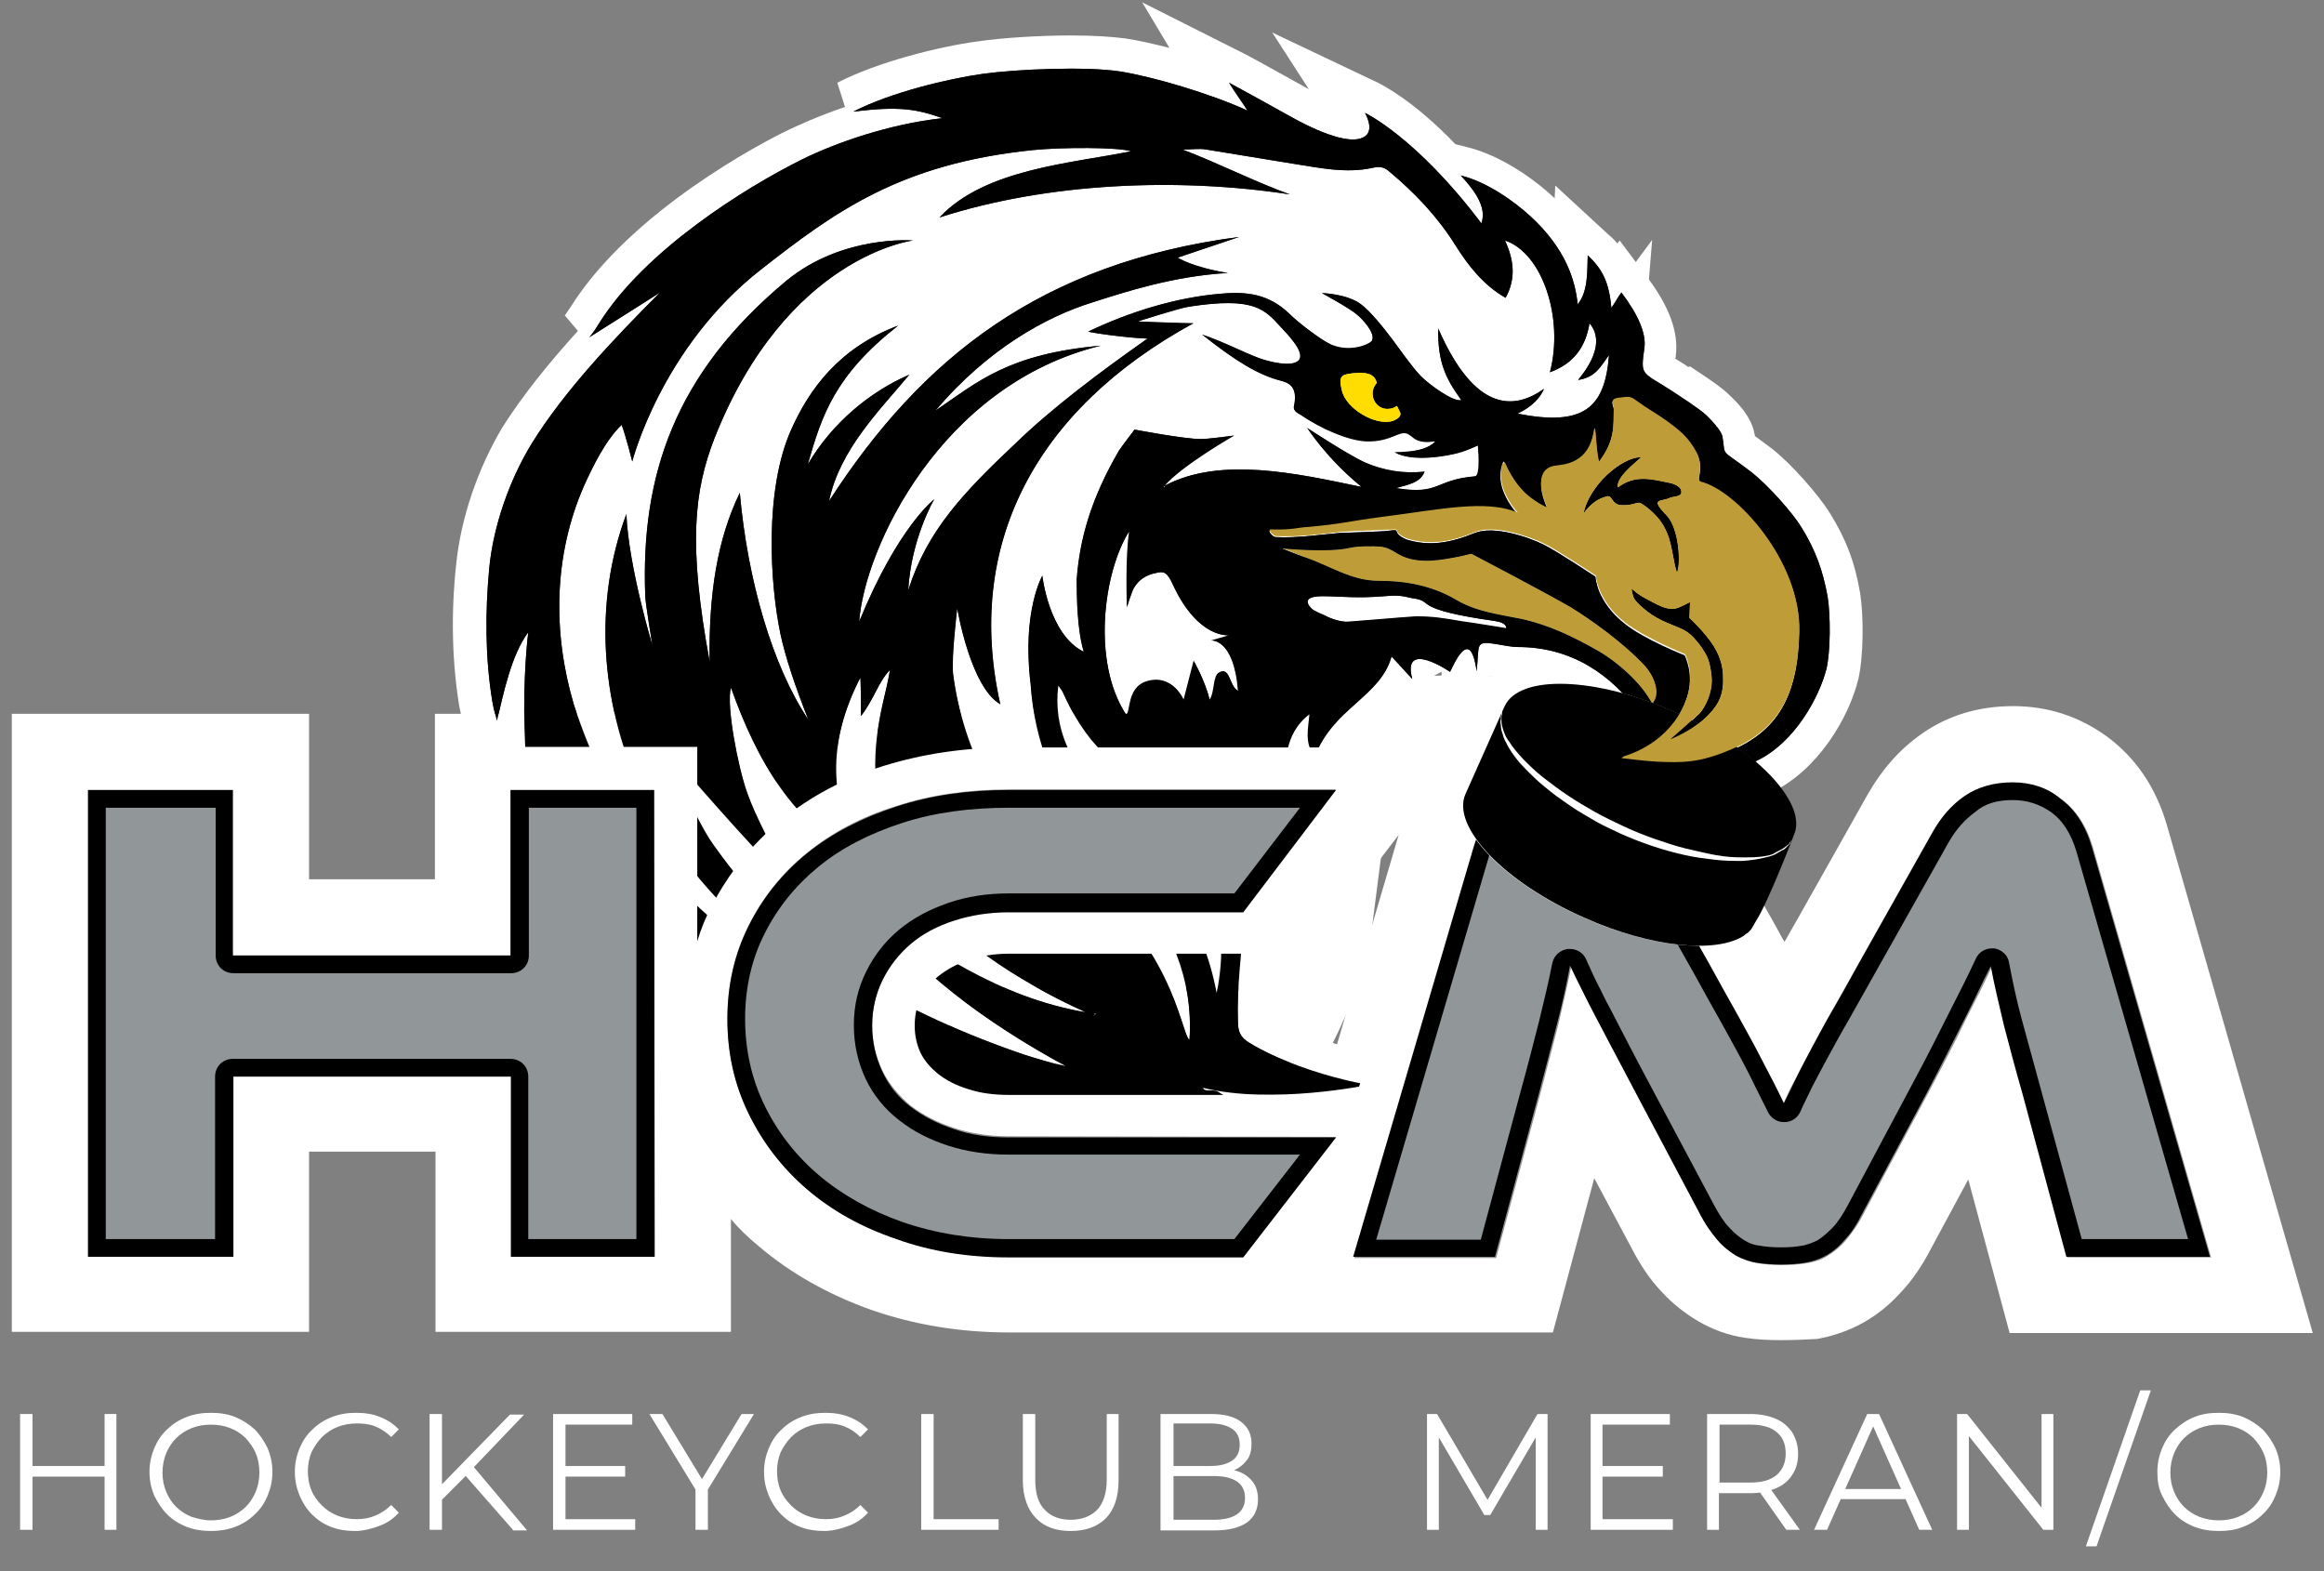 <?xml version="1.0" encoding="UTF-8"?>
<!--?xml version="1.0" encoding="utf-8"?-->
<!-- Generator: Adobe Illustrator 27.0.0, SVG Export Plug-In . SVG Version: 6.00 Build 0)  -->
<svg xmlns="http://www.w3.org/2000/svg" xmlns:xlink="http://www.w3.org/1999/xlink" version="1.1" id="Layer_1" x="0px" y="0px" viewBox="0 0 393.3 265.9" style="" xml:space="preserve">
<rect x="0" y="0" width="393.3" height="265.9" fill="#808080" stroke="none"/>
<style type="text/css">
	.st0{fill:#FFFFFF;}
	.st1{fill:none;stroke:#FFFFFF;stroke-linecap:round;stroke-linejoin:round;stroke-miterlimit:10;}
	.st2{fill:#9EA0B1;}
	.st3{fill:#E6B430;}
	.st4{fill:#A5A8A8;}
	.st5{fill:#282829;}
	.st6{fill:#46494A;}
	.st7{fill:#FBFDFA;}
	.st8{fill:#000001;}
	.st9{fill:#FFDD00;}
	
		.st10{clip-path:url(#SVGID_00000155126834774075905400000017254794805662260645_);fill:none;stroke:#FFFFFF;stroke-width:4;stroke-linejoin:round;stroke-miterlimit:10;}
	
		.st11{clip-path:url(#SVGID_00000080187166554333266320000017068079777345306795_);fill:none;stroke:#FFFFFF;stroke-width:4;stroke-linejoin:round;stroke-miterlimit:10;}
	.st12{fill:none;stroke:#BE9D39;stroke-width:4;stroke-linejoin:round;stroke-miterlimit:10;}
	.st13{fill:none;stroke:#FFFFFF;stroke-miterlimit:10;}
	.st14{fill:#BE9D39;}
	.st15{enable-background:new    ;}
	.st16{fill:#8E9192;}
	.st17{fill:none;stroke:#000000;stroke-width:2.132;stroke-linecap:round;stroke-linejoin:round;stroke-miterlimit:10;}
	.st18{fill:#919698;}
</style>
<path class="st0 QCoHTtdm_0" d="M185.1,177.6c-0.9,0-1.7-0.2-2.5-0.6l0.5-1.1l1.1-9.7l0.4-0.1l3.5,8.8l0.9,1.1c-0.9,0.8-1.9,1.3-3.1,1.4  l-0.4,0.1L185.1,177.6"></path>
<path class="st1 QCoHTtdm_1" d="M185.1,177.6c-0.9,0-1.7-0.2-2.5-0.6l0.5-1.1l1.1-9.7l0.4-0.1l3.5,8.8l0.9,1.1c-0.9,0.8-1.9,1.3-3.1,1.4  l-0.4,0.1L185.1,177.6z"></path>
<path class="st0 QCoHTtdm_2" d="M139,173.2c-10.7-5.2-35.7-17.4-47.2-52.9c-4.3-13.4-3.7-27.7,1.7-40.2l0.1-0.1c2-4.3,4.3-8.8,7.5-12.1l6-6  l0.2,0.6c3.7-6.7,9.4-14.8,17.9-21.4c11.8-9.2,24.1-18.8,48.9-21.4c2.4-0.2,5.8-0.4,9.2-0.4c7.4,0,9.2,0.7,10,1l6.1,2.2l0.5-3  c0.5,0,0.9,0,1.4-0.1c0.6,0,1.2-0.1,1.7-0.1c0.7,0,1.3,0,1.9,0.1c3.6,0.5,7.2,1.2,10.8,1.8l5.5,0.9c2.4,0.4,4.7,0.8,6.9,0.8  c1.1,0,2.1-0.1,3-0.3c0.8-0.2,1.6-0.3,2.3-0.3c2.1,0,3.9,0.7,5.6,2.2c2.8,2.4,5.2,4.7,7.3,7.1l10.4,3.5c3.4,1.1,6.5,4,8.7,7.8  l0.2-1.5l7.2,8.4l6.8-9.2L278,60.3c-0.8,10.5-5.9,15.9-15.2,15.9c-2,0-4.3-0.2-7-0.8l-17.2-3.3L241,71c-2.5-1.6-4.4-3.4-4.4-3.5  c-1-1-2.1-2.4-3.4-4.1c-1.6,0.7-3.4,0.9-4.9,0.9c-2.5,0-4.9-0.7-6.9-2c-2-1.2-5.3-3.7-7.1-5.5c-1.4-1.4-2.8-1.8-5.3-1.8  c-0.5,0-1.1,0-1.8,0.1c-0.1,0-0.1,0-0.2,0l-9.5,6.6c-9,6.2-16.3,12-21.7,17.1c-8.6,8.2-14,13.7-16.7,22.5l-5.5-1  c-1,1.9-2,4.2-3.1,6.7l-10.9-2.6c0.4-4.6,2-10.6,5.1-17.1l-8.2-3.3c-1,7.9-0.1,16.7,1,21.7c0.6,2.6,1.8,7,4.4,13.6l-10,5.2  c-2.4-3.6-4.6-8.1-6.5-13.1l-11,1.1c-0.3-1.5-0.5-2.9-0.8-4.3l-5.3,1.2c0.4,6.9,2.1,13.9,5,20.5c8.7,17.8,25.4,29.5,32.1,33.7  l-5.5,9.9L139,173.2"></path>
<path class="st1 QCoHTtdm_3" d="M139,173.2c-10.7-5.2-35.7-17.4-47.2-52.9c-4.3-13.4-3.7-27.7,1.7-40.2l0.1-0.1c2-4.3,4.3-8.8,7.5-12.1l6-6  l0.2,0.6c3.7-6.7,9.4-14.8,17.9-21.4c11.8-9.2,24.1-18.8,48.9-21.4c2.4-0.2,5.8-0.4,9.2-0.4c7.4,0,9.2,0.7,10,1l6.1,2.2l0.5-3  c0.5,0,0.9,0,1.4-0.1c0.6,0,1.2-0.1,1.7-0.1c0.7,0,1.3,0,1.9,0.1c3.6,0.5,7.2,1.2,10.8,1.8l5.5,0.9c2.4,0.4,4.7,0.8,6.9,0.8  c1.1,0,2.1-0.1,3-0.3c0.8-0.2,1.6-0.3,2.3-0.3c2.1,0,3.9,0.7,5.6,2.2c2.8,2.4,5.2,4.7,7.3,7.1l10.4,3.5c3.4,1.1,6.5,4,8.7,7.8  l0.2-1.5l7.2,8.4l6.8-9.2L278,60.3c-0.8,10.5-5.9,15.9-15.2,15.9c-2,0-4.3-0.2-7-0.8l-17.2-3.3L241,71c-2.5-1.6-4.4-3.4-4.4-3.5  c-1-1-2.1-2.4-3.4-4.1c-1.6,0.7-3.4,0.9-4.9,0.9c-2.5,0-4.9-0.7-6.9-2c-2-1.2-5.3-3.7-7.1-5.5c-1.4-1.4-2.8-1.8-5.3-1.8  c-0.5,0-1.1,0-1.8,0.1c-0.1,0-0.1,0-0.2,0l-9.5,6.6c-9,6.2-16.3,12-21.7,17.1c-8.6,8.2-14,13.7-16.7,22.5l-5.5-1  c-1,1.9-2,4.2-3.1,6.7l-10.9-2.6c0.4-4.6,2-10.6,5.1-17.1l-8.2-3.3c-1,7.9-0.1,16.7,1,21.7c0.6,2.6,1.8,7,4.4,13.6l-10,5.2  c-2.4-3.6-4.6-8.1-6.5-13.1l-11,1.1c-0.3-1.5-0.5-2.9-0.8-4.3l-5.3,1.2c0.4,6.9,2.1,13.9,5,20.5c8.7,17.8,25.4,29.5,32.1,33.7  l-5.5,9.9L139,173.2z"></path>
<path class="st0 QCoHTtdm_4" d="M273.1,133.9l-0.4-11.2c0,0,0.1,0,0.4-0.1l5.1,9.9l-2.2,1.8L273.1,133.9"></path>
<path class="st1 QCoHTtdm_5" d="M273.1,133.9l-0.4-11.2c0,0,0.1,0,0.4-0.1l5.1,9.9l-2.2,1.8L273.1,133.9z"></path>
<path class="st0 QCoHTtdm_6" d="M197.9,142.5l0.1-4.7l5.7,0l-5.7-0.2l0.4-16.1l9.8,12.8c0.1,0.1,0.1,0.2,0.2,0.3l9,12.1L197.9,142.5"></path>
<path class="st1 QCoHTtdm_7" d="M197.9,142.5l0.1-4.7l5.7,0l-5.7-0.2l0.4-16.1l9.8,12.8c0.1,0.1,0.1,0.2,0.2,0.3l9,12.1L197.9,142.5z"></path>
<path class="st0 QCoHTtdm_8" d="M248.9,76.8c0.3-0.9,0.7-1.5,0.9-1.8l6-9.3l4.1,10.3l2.2,5l-17.9,9.6L248.9,76.8"></path>
<path class="st1 QCoHTtdm_9" d="M248.9,76.8c0.3-0.9,0.7-1.5,0.9-1.8l6-9.3l4.1,10.3l2.2,5l-17.9,9.6L248.9,76.8z"></path>
<path class="st0 QCoHTtdm_10" d="M195.9,123c-1.4,3.1-4.1,3.5-5.4,3.5h-0.7l-0.8-0.2l-2.1-0.6l-1.2-1.8c-6.8-10.5-5.2-27.9,0.5-37l10.4,4  c0,0.1,0,0.2-0.1,0.3c4.5,0.1,6.3,3.9,7,5.4c1.9,4,3.8,5.2,4.3,5.2c0,0-0.1,0-0.2,0c-0.3,0-0.5,0-0.5,0l0.3,1.2  c2.9,0.9,7,3.9,7.8,13.4l0.8,10.2l-7.5-3.9l-5.4,7.5l-2.1,8.2L195.9,123"></path>
<path class="st1 QCoHTtdm_11" d="M195.9,123c-1.4,3.1-4.1,3.5-5.4,3.5h-0.7l-0.8-0.2l-2.1-0.6l-1.2-1.8c-6.8-10.5-5.2-27.9,0.5-37l10.4,4  c0,0.1,0,0.2-0.1,0.3c4.5,0.1,6.3,3.9,7,5.4c1.9,4,3.8,5.2,4.3,5.2c0,0-0.1,0-0.2,0c-0.3,0-0.5,0-0.5,0l0.3,1.2  c2.9,0.9,7,3.9,7.8,13.4l0.8,10.2l-7.5-3.9l-5.4,7.5l-2.1,8.2L195.9,123z"></path>
<path class="st0 QCoHTtdm_12" d="M209.6,117c-1.5-0.8-1.3-4.2-3.2-3.1c-1.1,0.6-0.7,3.3-1.6,4.6c-0.7-3.1-2.7-6.6-2.7-6.6l-1.7,6.6  c0,0-1.9-4.5-6.3-3.1c-3.5,1.1-2.6,5.8-3.5,5.5c-5.7-8.8-3.8-23.9,0.6-30.9c-0.7,4.1-0.4,12.9-0.4,12.9s0.9-2.9,1.2-3.3  c0.8-1.4,2.1-2.2,3.6-2.5c1.5-0.4,2-0.2,3,2c4.3,9.2,9.5,8.5,9.5,8.5l-3,0.9C204.9,108.4,208.8,107.9,209.6,117"></path>
<path class="st0 QCoHTtdm_13" d="M191.6,85.3l-2.1-3.7l3.1-3.2l5.4-5.7l3.7,6.8c0.2,0.3,0.5,0.9,0.7,1.7c0.4,1.6,0.1,3.9-1.7,5.6l-5.1,5.2  L191.6,85.3"></path>
<path class="st1 QCoHTtdm_14" d="M191.6,85.3l-2.1-3.7l3.1-3.2l5.4-5.7l3.7,6.8c0.2,0.3,0.5,0.9,0.7,1.7c0.4,1.6,0.1,3.9-1.7,5.6l-5.1,5.2  L191.6,85.3z"></path>
<path class="st2 QCoHTtdm_15" d="M196.7,82.8c-0.1-0.1-0.1-0.2-0.2-0.3c0.1-0.1,0.1-0.1,0.2-0.2c0.1,0.1,0.1,0.2,0.2,0.3  C196.9,82.7,196.7,82.8,196.7,82.8"></path>
<path class="st0 QCoHTtdm_16" d="M283.4,134.6c-1,0-2,0-3.2-0.1c-2.2-0.1-5-0.4-6.4-0.6l-13.4-1.6l11.8-9.4l1-0.3c1.6-0.5,5.5-2.1,6.9-6.3  c0.1-0.4,0.2-0.8,0.2-1.2c-2.6-1.2-6.4-3-8.9-5c-3.8-3-5.6-6.4-6.4-8.8c-2.4-1.6-5.2-3.4-6.3-3.9c-1.7-0.9-4.8-1.8-6.6-1.8  c-0.2,0-0.4,0-0.4,0c-3.6,1.5-6.6,2.1-9.6,2.1c-1.9,0-3.8-0.3-5.7-0.8l-0.3-0.1l-0.3-0.2c-0.5-0.2-1.1-0.5-1.7-0.9  c-0.7,0-1.6,0.1-2.7,0.1c-1.5,0.1-3.1,0.1-4,0.2c-0.6,0.1-1.4,0.1-2.2,0.2c-2.2,0.2-4.9,0.5-7.5,0.5c-0.7,0-1.4,0-2-0.1  c-3.1-0.2-6.5-3.2-6.4-6.9c0.1-3.1,2.6-5.6,5.8-5.6h0.2c0.4,0,0.8,0,1.2,0c1.4,0,1.9-0.1,2.6-0.2c0.5-0.1,1-0.1,1.6-0.2  c3.4-0.3,5.1-0.6,7.1-0.9c1.4-0.2,3-0.5,5.2-0.8c1.7-0.2,3.4-0.4,5-0.7c3.6-0.5,7.1-1,10.4-1.2c0-1.5,0.3-2.7,0.6-3.4l0.7-2.1  l7.8-4.2l1.7,3.9c1-0.6,2.2-1,3.4-1.2l0.4,0c0.3,0,0.8-0.1,1.1-0.2c0-0.1,0.1-0.3,0.2-0.8c0.5-2.6,1.8-4,3-4.7c0.1-1.1,0.4-2.1,1-3  c0.8-1.2,2.3-2.6,5.2-2.9c0.1,0,0.3,0,0.4,0c0.4,0,0.9-0.1,1.5-0.1c1.8,0,3.4,0.6,4.9,1.7c1,0.8,1.6,1.2,2.4,1.6  c0.7,0.4,1.4,0.9,2.5,1.7c2.8,2,4.9,3.7,6.9,7.3c0.8,1.4,1.1,2.8,1.3,3.9c8,4.6,17.2,16.7,16.9,29.2c-0.3,13.2-5,20.9-15.2,25.2  C290,134.2,286.8,134.6,283.4,134.6"></path>
<path class="st1 QCoHTtdm_17" d="M283.4,134.6c-1,0-2,0-3.2-0.1c-2.2-0.1-5-0.4-6.4-0.6l-13.4-1.6l11.8-9.4l1-0.3c1.6-0.5,5.5-2.1,6.9-6.3  c0.1-0.4,0.2-0.8,0.2-1.2c-2.6-1.2-6.4-3-8.9-5c-3.8-3-5.6-6.4-6.4-8.8c-2.4-1.6-5.2-3.4-6.3-3.9c-1.7-0.9-4.8-1.8-6.6-1.8  c-0.2,0-0.4,0-0.4,0c-3.6,1.5-6.6,2.1-9.6,2.1c-1.9,0-3.8-0.3-5.7-0.8l-0.3-0.1l-0.3-0.2c-0.5-0.2-1.1-0.5-1.7-0.9  c-0.7,0-1.6,0.1-2.7,0.1c-1.5,0.1-3.1,0.1-4,0.2c-0.6,0.1-1.4,0.1-2.2,0.2c-2.2,0.2-4.9,0.5-7.5,0.5c-0.7,0-1.4,0-2-0.1  c-3.1-0.2-6.5-3.2-6.4-6.9c0.1-3.1,2.6-5.6,5.8-5.6h0.2c0.4,0,0.8,0,1.2,0c1.4,0,1.9-0.1,2.6-0.2c0.5-0.1,1-0.1,1.6-0.2  c3.4-0.3,5.1-0.6,7.1-0.9c1.4-0.2,3-0.5,5.2-0.8c1.7-0.2,3.4-0.4,5-0.7c3.6-0.5,7.1-1,10.4-1.2c0-1.5,0.3-2.7,0.6-3.4l0.7-2.1  l7.8-4.2l1.7,3.9c1-0.6,2.2-1,3.4-1.2l0.4,0c0.3,0,0.8-0.1,1.1-0.2c0-0.1,0.1-0.3,0.2-0.8c0.5-2.6,1.8-4,3-4.7c0.1-1.1,0.4-2.1,1-3  c0.8-1.2,2.3-2.6,5.2-2.9c0.1,0,0.3,0,0.4,0c0.4,0,0.9-0.1,1.5-0.1c1.8,0,3.4,0.6,4.9,1.7c1,0.8,1.6,1.2,2.4,1.6  c0.7,0.4,1.4,0.9,2.5,1.7c2.8,2,4.9,3.7,6.9,7.3c0.8,1.4,1.1,2.8,1.3,3.9c8,4.6,17.2,16.7,16.9,29.2c-0.3,13.2-5,20.9-15.2,25.2  C290,134.2,286.8,134.6,283.4,134.6z"></path>
<path class="st3 QCoHTtdm_18" d="M274.8,128l-0.4,0.3c1.1,0.1,3.9,0.5,6,0.6c4.4,0.2,7.2,0.2,12.4-2c7.9-3.3,11.5-9.1,11.7-20.1  c0.3-11.8-10.7-23.9-16.7-25.3c-0.9-0.5,0.7-2.3-0.7-5c-1.4-2.5-2.7-3.6-5.2-5.4c-2.3-1.6-2.9-1.8-5.1-3.4c-1-0.8-1.6-0.5-2.8-0.4  c-1.8,0.2-0.8,1.1-0.9,1.9c-0.1,2.6,0.4,5.1-2.5,8.9c-0.6-2.6-0.5-7.4-0.9-5c-0.9,5.3-4.9,5.5-6.5,5.7c-2.9,0.4-2.9,3.4-1.4,6.9  c0.2,0.5-2.6-1.2-3.7-2.3c-1.9-1.8-3-4.2-3.4-5.1l-0.4,0.2c-0.4,1.2-0.9,4.2,2.6,8.3c-5.3-2.4-13.6-0.5-23.2,0.7  c-5.4,0.7-6.7,1.2-12.6,1.7c-1.7,0.1-2.2,0.5-6.1,0.4c-0.5,0,0.5,1.1,1,1.1c3.6,0.2,8.1-0.4,10.8-0.7c2.1-0.2,7.1-0.3,8.5-0.4  c2.1-0.2,0,0.3,2.8,1.5c3.9,1.2,7.4,0.6,11.6-1.1c3.1-1.3,9,0.7,11.7,2c2.2,1.1,8.7,5.4,8.7,5.4s0.2,4.2,4.9,7.9  c3.3,2.6,10.2,5.4,10.2,5.4s1.6,3.1,0.4,7.1C283.2,124.9,277.1,127.3,274.8,128 M282.7,84.2c-1.5,0.8-3.7-0.1-0.6,3.1  c2,2.1,2.4,8.1,1.7,9.6c-1.2-3.6-0.4-8-5.9-11.6c-0.9-0.6-1.1,0.3-3.5,0.2c-1.7-0.1-1.5-1.7-2.4-1.5c-1.4,0.3-2.8,1.2-4,2.9  c0.8-4.6,6.5-9.6,9.7-9.5c-0.9,0.9-4.3,3.4-3.9,5.1c2.9-2.2,5.7-1.4,8.6-0.8c0.7,0.1,2,0.6,2.1,1.3C284.8,84.1,283.2,84,282.7,84.2   M282.7,125.1c0,0,3.7-3.2,4.9-4.4c1.2-1.3,2.1-3.5,2.1-5.4c0-1.3-0.3-2.8-0.6-3.7c-0.5-1.4-2.3-3.8-3.5-4.6c-1.4-1-3.7-1.4-6.1-3  c-0.9-0.6-2.5-1.9-3-2.8c-0.2-0.4-0.4-1.6-0.4-1.6s1,1,2.6,1.8c2.9,1.6,3.5,1.7,4.8,1.6c0.7-0.1,2.5-1.1,2.5-1.1l-0.1,2.7  c0,0,1.3,1.1,3,3.2c1.7,2.1,2.7,4.2,2.7,7c0.1,3.2-1.1,4.9-3.1,6.8C285.7,124,282.7,125.1,282.7,125.1"></path>
<path class="st0 QCoHTtdm_19" d="M254,112.1c0,0-4.9-0.8-7.8-1.2c-2.8-0.5-4.2-0.7-6.7-0.7c-0.9,0-5.5,0.4-7.6,0.6c-2.6,0.2-3.1,0.3-3.5,0.3  c-0.1,0-0.2,0-0.3,0c-2.7,0-5.4-1.2-6.4-1.7l-0.2-0.1c-1.4-0.6-2.6-1.2-3.7-2.4c-2.9-3.2-2.1-6.2-1.5-7.4c1.2-2.7,3.8-4.1,7.6-4.1  h0.2c0.9,0,1.8,0,2.8,0.1c1.1,0.1,2.1,0.1,3.4,0.1c1.2,0,2.4-0.1,3.6-0.2c0.8-0.1,1.5-0.1,2.1-0.1c1.8,0,2.9,0.3,3.7,0.5  c0.2,0,0.4,0.1,0.6,0.1c2.1,0.3,3.3,1,4.4,1.8l0.1,0.1c0.1,0.1,1.6,0.8,9.1,1.9c2.6,0.4,4.6,1.5,5.8,3.3c1,1.6,1.2,3.4,0.7,5.1  l-1.5,4.7L254,112.1"></path>
<path class="st1 QCoHTtdm_20" d="M254,112.1c0,0-4.9-0.8-7.8-1.2c-2.8-0.5-4.2-0.7-6.7-0.7c-0.9,0-5.5,0.4-7.6,0.6c-2.6,0.2-3.1,0.3-3.5,0.3  c-0.1,0-0.2,0-0.3,0c-2.7,0-5.4-1.2-6.4-1.7l-0.2-0.1c-1.4-0.6-2.6-1.2-3.7-2.4c-2.9-3.2-2.1-6.2-1.5-7.4c1.2-2.7,3.8-4.1,7.6-4.1  h0.2c0.9,0,1.8,0,2.8,0.1c1.1,0.1,2.1,0.1,3.4,0.1c1.2,0,2.4-0.1,3.6-0.2c0.8-0.1,1.5-0.1,2.1-0.1c1.8,0,2.9,0.3,3.7,0.5  c0.2,0,0.4,0.1,0.6,0.1c2.1,0.3,3.3,1,4.4,1.8l0.1,0.1c0.1,0.1,1.6,0.8,9.1,1.9c2.6,0.4,4.6,1.5,5.8,3.3c1,1.6,1.2,3.4,0.7,5.1  l-1.5,4.7L254,112.1z"></path>
<path class="st4 QCoHTtdm_21" d="M221.9,103c-1.9-2,1.3-2,2-2c2.6,0,5.7,0.4,10.4,0c3.1-0.3,3.6,0.2,5.1,0.4c3.3,0.5-0.5,1.8,13.6,3.8  c2.1,0.3,1.9,1.2,1.9,1.2s-4.8-0.8-7.7-1.2c-2.9-0.5-4.6-0.8-7.6-0.8c-1.7,0-11.1,0.9-11.3,0.8c-1.4,0.1-3.2-0.6-4.1-1.1  C223.7,103.9,222.4,103.4,221.9,103"></path>
<path class="st0 QCoHTtdm_22" d="M274.6,121.8c-1.2-2.4-4.6-5.3-7.3-6.8c-3.3-1.8-6.9-3.7-10.7-4.5c-0.7-0.2-1.5-0.3-2.2-0.4  c-3.3-0.6-7.1-1.4-10.7-3.5c-2.8-1.7-6.1-2.4-10.3-2.4l-0.1-5.7v5.7c-4.4,0-7.9-1.6-11-3c-1.1-0.5-2.1-0.9-3.1-1.3  c-0.3-0.1-1.3-0.5-2.3-0.9c-0.5-0.2-1-0.4-1.4-0.6l-4.2-0.5l-0.1-4.9l-0.1-5.6l6.4-0.1l0.3,0.1c0.8,0.1,3.2,0.3,5.7,0.3  c2.3,0,3.3-0.2,3.7-0.3c1.6-0.3,3.5-0.4,4.6-0.4c0.7,0,1.6,0,2.5,0.1c1.8,0.2,3.5,0.8,5,1.9c0.3,0.2,0.8,0.4,2.1,0.4  c1,0,2.1-0.2,3.5-0.4c0.9-0.1,2.3-0.5,2.7-0.6l2.1-0.5l1.9,1c0.5,0.3,13,6.8,17.2,9.3c3.8,2.3,9.6,6.5,13.7,10.9l0.1,0.2  c3.3,3.8,4.8,9.8,1.2,13.9l-5.6,6.3L274.6,121.8"></path>
<path class="st1 QCoHTtdm_23" d="M274.6,121.8c-1.2-2.4-4.6-5.3-7.3-6.8c-3.3-1.8-6.9-3.7-10.7-4.5c-0.7-0.2-1.5-0.3-2.2-0.4  c-3.3-0.6-7.1-1.4-10.7-3.5c-2.8-1.7-6.1-2.4-10.3-2.4l-0.1-5.7v5.7c-4.4,0-7.9-1.6-11-3c-1.1-0.5-2.1-0.9-3.1-1.3  c-0.3-0.1-1.3-0.5-2.3-0.9c-0.5-0.2-1-0.4-1.4-0.6l-4.2-0.5l-0.1-4.9l-0.1-5.6l6.4-0.1l0.3,0.1c0.8,0.1,3.2,0.3,5.7,0.3  c2.3,0,3.3-0.2,3.7-0.3c1.6-0.3,3.5-0.4,4.6-0.4c0.7,0,1.6,0,2.5,0.1c1.8,0.2,3.5,0.8,5,1.9c0.3,0.2,0.8,0.4,2.1,0.4  c1,0,2.1-0.2,3.5-0.4c0.9-0.1,2.3-0.5,2.7-0.6l2.1-0.5l1.9,1c0.5,0.3,13,6.8,17.2,9.3c3.8,2.3,9.6,6.5,13.7,10.9l0.1,0.2  c3.3,3.8,4.8,9.8,1.2,13.9l-5.6,6.3L274.6,121.8z"></path>
<path class="st4 QCoHTtdm_24" d="M228.5,92.7c1.3-0.3,3.9-0.3,5.1-0.2c1,0.1,1.8,0.5,2.6,1c2.9,1.9,6.4,1.5,9.6,0.9c1.3-0.2,3.2-0.7,3.2-0.7  s12.8,6.7,16.9,9.1c3.4,2.1,8.9,6,12.5,9.9c1.3,1.4,2.9,4.6,1.2,6.4c-1.9-3.7-6.3-7.4-9.6-9.2c-3.9-2.2-7.9-4.1-12.3-5.1  c-3.8-0.8-7.8-1.2-11.3-3.3c-4.1-2.4-8.5-3.2-13.2-3.2c-4.4,0-8.1-2.5-12.1-3.9c-0.6-0.2-4.2-1.8-4.3-1.7  C216.8,92.8,224.6,93.6,228.5,92.7"></path>
<path class="st0 QCoHTtdm_25" d="M200.3,169.2c-0.9-4.8-2.6-9.2-5.4-14.1c-2.8-4.9-6.6-9.1-10.5-13.6c-1.1-1.2-2.1-2.4-3.2-3.7  c-4.3-5.1-9.1-12.2-7.8-22.4l1.9-14.5l8.4,11.9c0.1,0.2,0.2,0.3,0.3,0.4c0.2,0.3,0.6,0.8,0.9,1.6c3.4,7.6,7.7,11.6,14,13  c3.5,0.8,6.6,2.9,9.3,6.5l1.2,1.6l-0.2,9l-1.1-0.2c4.1,6.9,5.2,15.1,3.4,24.6L200.3,169.2"></path>
<path class="st1 QCoHTtdm_26" d="M200.3,169.2c-0.9-4.8-2.6-9.2-5.4-14.1c-2.8-4.9-6.6-9.1-10.5-13.6c-1.1-1.2-2.1-2.4-3.2-3.7  c-4.3-5.1-9.1-12.2-7.8-22.4l1.9-14.5l8.4,11.9c0.1,0.2,0.2,0.3,0.3,0.4c0.2,0.3,0.6,0.8,0.9,1.6c3.4,7.6,7.7,11.6,14,13  c3.5,0.8,6.6,2.9,9.3,6.5l1.2,1.6l-0.2,9l-1.1-0.2c4.1,6.9,5.2,15.1,3.4,24.6L200.3,169.2z"></path>
<path class="st0 QCoHTtdm_27" d="M185.5,134.1c-4.3-5.1-7.4-10.6-6.5-18c0.4,0.6,0.6,0.8,0.7,1c3.6,8.1,8.8,14.2,17.9,16.2c2.3,0.5,4.2,2,6,4.4  c0,0.1,0,0.1,0,0.2c-3.7-0.8-6.8-0.6-9.9,0c10.9,7.3,14.7,17.2,12.2,30.2c-1.1-6-3.2-11-6-15.9C196,145.5,190.6,139.9,185.5,134.1"></path>
<path class="st0 QCoHTtdm_28" d="M198.3,180.8c-2.1-1.3-2.7-3.1-3.6-5.8c-1.7-5.1-5.2-15.8-17.3-23.1c-13.7-8.3-20.2-24.7-21.8-37.2  c-0.4-3.2,0.5-10.3,0.7-12.4l5.8-0.1c1.2-18.9,11.3-35.5,29.3-47.7l-0.7-5.4c2.8-0.9,7.8-2.5,9.6-2.7c2.9-0.4,5.3-0.6,7.3-0.6  c7.2,0,10.1,2.6,12.9,5.7l0.4,0.4c2.1,2.3,6.5,7,3.6,11.9c-0.1,0.2-0.2,0.4-0.4,0.6c0.2,0.7,0.4,1.4,0.4,2.1  c2.5,1.4,5.1,2.5,6.6,2.5c0.1,0,0.2,0,0.3,0c0.9,0,1.5-0.2,2.3-0.5c0.9-0.4,2.2-0.9,3.7-0.9c1.4,0,2.8,0.4,4,1.2  c0.1,0.1,0.2,0.1,0.3,0.2c0.1,0,0.2,0,0.2,0l12.1-1.6l0.8-0.3l0,0.2l2.3-0.3l-2.1,2.4l0.5,5.6c0.5,5.9-0.4,7.9-1.6,9.3  c-1,1.2-2.5,2-4.1,2.1c-2,0.2-2.9,0.5-4.1,1c-1.5,0.6-3.3,1.3-6.3,1.3c-1.3,0-2.7-0.1-4.4-0.4l-0.1-2.8c-1.4-0.2-2.9-0.6-4.2-1  l-1.7,3.6l-0.7-0.1c-6.2-1.3-12.7-2.7-18.6-2.7c-4.2,0-7.5,0.7-10.2,2.1l-5.9-7.4c-3.7,6.4-5.6,12.2-6,18.6c0,4.3,0.4,8.3,1,10.3  l3.7,12.4l-11.6-5.7c-0.3-0.2-0.6-0.3-0.9-0.5c0,0.1,0,0.3,0,0.3l0,0.1c0.7,9.2,3.8,16.6,9.6,22.6c2.4,2.5,4.5,5.1,6.4,7.5  c8,10,11.5,20.1,10.9,30.9l-0.6,9.4L198.3,180.8"></path>
<path class="st1 QCoHTtdm_29" d="M198.3,180.8c-2.1-1.3-2.7-3.1-3.6-5.8c-1.7-5.1-5.2-15.8-17.3-23.1c-13.7-8.3-20.2-24.7-21.8-37.2  c-0.4-3.2,0.5-10.3,0.7-12.4l5.8-0.1c1.2-18.9,11.3-35.5,29.3-47.7l-0.7-5.4c2.8-0.9,7.8-2.5,9.6-2.7c2.9-0.4,5.3-0.6,7.3-0.6  c7.2,0,10.1,2.6,12.9,5.7l0.4,0.4c2.1,2.3,6.5,7,3.6,11.9c-0.1,0.2-0.2,0.4-0.4,0.6c0.2,0.7,0.4,1.4,0.4,2.1  c2.5,1.4,5.1,2.5,6.6,2.5c0.1,0,0.2,0,0.3,0c0.9,0,1.5-0.2,2.3-0.5c0.9-0.4,2.2-0.9,3.7-0.9c1.4,0,2.8,0.4,4,1.2  c0.1,0.1,0.2,0.1,0.3,0.2c0.1,0,0.2,0,0.2,0l12.1-1.6l0.8-0.3l0,0.2l2.3-0.3l-2.1,2.4l0.5,5.6c0.5,5.9-0.4,7.9-1.6,9.3  c-1,1.2-2.5,2-4.1,2.1c-2,0.2-2.9,0.5-4.1,1c-1.5,0.6-3.3,1.3-6.3,1.3c-1.3,0-2.7-0.1-4.4-0.4l-0.1-2.8c-1.4-0.2-2.9-0.6-4.2-1  l-1.7,3.6l-0.7-0.1c-6.2-1.3-12.7-2.7-18.6-2.7c-4.2,0-7.5,0.7-10.2,2.1l-5.9-7.4c-3.7,6.4-5.6,12.2-6,18.6c0,4.3,0.4,8.3,1,10.3  l3.7,12.4l-11.6-5.7c-0.3-0.2-0.6-0.3-0.9-0.5c0,0.1,0,0.3,0,0.3l0,0.1c0.7,9.2,3.8,16.6,9.6,22.6c2.4,2.5,4.5,5.1,6.4,7.5  c8,10,11.5,20.1,10.9,30.9l-0.6,9.4L198.3,180.8z"></path>
<path class="st4 QCoHTtdm_30" d="M180.4,147.1c-10.8-6.6-17.5-20.3-19.1-33.1c-0.3-2.7,0.7-11,0.7-11s2.2,13.3,7.3,16.2  c-6-26.7,5.6-49.7,32.7-64.5c-1.7,0-9.4-0.3-9.4-0.3s7.1-2.3,8.7-2.5c11-1.7,12.8,0.5,15.4,3.4c1.1,1.2,4,4.1,3.2,5.5  c-0.9,1.5-5.2,0.4-6.8-0.2c-2.5-0.9-6.3-2.9-9.7-4c5.8,4.6,9.5,6.8,13.2,7.8c1.2,0.3,3.1,0.8,2.4,4.2c-0.3,1.1,0.9,1.4,1.4,1.8  c3,2,7.4,4.1,10.7,4.3c4.5,0.2,5.9-2.2,7.4-1.1c0.9,0.6,1.3,1.5,4.4,1.1c-2.1,2.3-7.6,1.6-6.8,1.9c2.9,1.6,8.6,0.7,11.3-0.1  c0.7-0.2,2.7-1.1,2.7-1.1s0.5,5.2-0.5,5.2c-6.9,0.6-5.9,3.2-13.3,2c2.1-0.6,4.1-0.9,4.8-2.8c-3.6,0.4-6.9-0.2-10-1.5  c-2.9-1.3-9.9-5.9-9.9-5.9s3.3,5.2,9.2,9.9c-11-2.3-23.9-5.2-33.3-0.2c2.9-3.4,11.8-8.5,11.8-8.5s-4.3,0.6-5.7,0.6  c-2.8,0-11.2-1.6-11.2-1.6s-2.2,2.9-2.6,3.5c-4.8,8.2-6.7,15.1-7.2,21.9c0,3,0.1,8.7,1.2,12.2c-5.9-2.9-7-12.9-7-12.9  s-3.5,6.1-2,18.3c0.7,10,4.1,18.8,11.1,26.1c2.2,2.2,4.1,4.6,6.1,7.1c6.3,7.9,10.3,16.6,9.6,27C199.9,175.1,198.2,157.9,180.4,147.1  "></path>
<path class="st0 QCoHTtdm_31" d="M179.2,185.9c-2.8-0.6-5.5-1.4-7.7-2.1c-10.8-3.7-20.8-8.3-29.7-13.7c-11.4-6.9-18.1-13.2-25.8-24  c-3.7-5.2-7.8-15.8-8.2-17l9.6-5.7c0,0,0.5,0.5,1.2,1.4c-0.6-3.8-0.9-7.6-0.2-10l4.8-17.3l6,16.9c2,5.7,4.2,10.4,6.8,14.3  c0.2-5.5,1.8-11,4.7-16.7l3.5,0.8c0.7-1.2,1.5-2.4,2.6-3.5l12.1-12.2l-2.4,17c-0.2,1.7-0.6,3.3-1,4.8c-0.1,0.4-0.2,0.9-0.3,1.3  c-1.8,7.8-1.5,14.1,0.9,19.8c3.7,8.5,10.3,15.2,21.6,21.8c2.7,1.6,5.6,3,8.6,4.4l-3.4,10.7c-0.1,0-0.2,0-0.3-0.1L179.2,185.9"></path>
<path class="st1 QCoHTtdm_32" d="M179.2,185.9c-2.8-0.6-5.5-1.4-7.7-2.1c-10.8-3.7-20.8-8.3-29.7-13.7c-11.4-6.9-18.1-13.2-25.8-24  c-3.7-5.2-7.8-15.8-8.2-17l9.6-5.7c0,0,0.5,0.5,1.2,1.4c-0.6-3.8-0.9-7.6-0.2-10l4.8-17.3l6,16.9c2,5.7,4.2,10.4,6.8,14.3  c0.2-5.5,1.8-11,4.7-16.7l3.5,0.8c0.7-1.2,1.5-2.4,2.6-3.5l12.1-12.2l-2.4,17c-0.2,1.7-0.6,3.3-1,4.8c-0.1,0.4-0.2,0.9-0.3,1.3  c-1.8,7.8-1.5,14.1,0.9,19.8c3.7,8.5,10.3,15.2,21.6,21.8c2.7,1.6,5.6,3,8.6,4.4l-3.4,10.7c-0.1,0-0.2,0-0.3-0.1L179.2,185.9z"></path>
<path class="st0 QCoHTtdm_33" d="M180.3,180.4c-2.4-0.5-4.7-1.2-6.9-1.9c-10-3.4-19.6-7.7-28.6-13.2c-10.8-6.6-16.9-12.3-24.1-22.4  c-3.4-4.8-7.6-15.7-7.6-15.7s8.3,9.5,11.4,12.9c3.1,3.3,6,6.9,9.6,9.7c-2.8-5.2-6.3-11.7-7.7-15.8c-1.5-4.2-3.5-14.6-2.7-17.6  c4.4,12.3,10.4,23,22.5,29.4c-6.1-10.1-6.2-20.2-0.6-31.1c0.1,2.3,0.1,4.1,0.1,6.5c2.2-2.8,2.9-5.7,4.9-7.8  c-0.3,1.9-0.8,3.8-1.2,5.6c-1.8,7.9-2,15.7,1.3,23.3c4.8,11.2,13.7,18.5,24,24.4c2.9,1.7,5.9,3.2,9,4.6  c-14.6-2.5-26.4-10.6-38.1-19.1C155,164.4,167,173.1,180.3,180.4"></path>
<path class="st0 QCoHTtdm_34" d="M207.3,200.4c-4.2,0-7.9-0.2-10.9-0.7c-5.8-0.9-15.1-3.3-24.4-6.2l-1.8,6.4c-0.3,0-6.4-0.7-14.2-3.2  c-8.3-2.7-23.7-9.1-32-15.7c-3.8-3-8.6-7.7-12.8-12.1l-4.2,4c-0.4-0.3-10.2-7.9-17.3-19.5c-5-8.3-6.5-20.3-6.7-30.2l-4.5-0.1  c-0.1-0.3-0.2-0.7-0.2-1c-0.2-0.8-0.4-1.7-0.6-2.7c-1.2-7.5-1.4-15.5-0.5-23.9c0.8-7.9,3.7-16.3,7.9-23.3C88.6,66.7,93,61.3,97.8,56  l-2.2-2.6l-0.1,0.1c0,0,0.4-0.5,1.1-1.6c10.2-16.2,32.4-27.8,36.8-29.9c1.5-0.7,4.9-2.3,9.6-3.9l-1.3-4.1c6.8-3.5,17.1-6.1,23.8-7  c4.1-0.6,10.4-1,15.7-1c3.8,0,6.9,0.2,9.2,0.5c2.1,0.3,4.7,0.9,7.5,1.6l-4.6-7.7L210.4,9c1.4,0.7,4.6,2.5,8.4,4.6l1.8,1  c0.3,0.2,0.6,0.3,0.9,0.5l-6.2-9.6l18.1,8.6c0.7,0.4,5.8,2.9,12.9,10.3l2,0.5c6.8,1.7,12.7,6.7,14.3,8.2c0.2,0.2,0.4,0.3,0.5,0.5  l0.1-2.2l9,8.3c0.6,0.5,1.1,1,1.5,1.5l0.4-0.5l4.5,6c3.9,5.1,5.5,9.5,5,13.5c0,0.2,0,0.3-0.1,0.5c0.6,0.4,1.4,0.8,2.2,1.4L286,62  c2.4,1.6,4.9,3.2,6.4,4.6c3.5,3.2,4.2,5.3,4.5,6.7c0,0.2,0.1,0.3,0.1,0.5c0.7,0.5,1.5,1.1,2.7,2c3.4,2.6,8,7.9,9.9,10.9  c2.8,4.5,4.3,8.4,5.2,13.7c0.6,3.7,0.6,10.6-0.3,14.5c-1.6,6.6-6.9,15.5-14.7,19.2c-5.5,2.7-10.5,3.9-16.2,3.9  c-2.6,0-5.5-0.2-9.1-0.8c-4-0.6-8.5-2.1-13.9-4.8l2.4-10.8h0.4c1.1,0,2.2,0.1,3.2,0.2c0.7,0.1,1.5,0.1,2,0.1c0,0,0.1,0,0.2,0  c0.6-0.1,1.2-0.2,1.7-0.4c-3.9-4.1-8.5-6.1-13.7-6.1c-1.4,0-2.7-0.2-3.7-0.4c-0.3-0.1-0.6-0.1-0.9-0.2c-0.6-0.1-0.8-0.1-0.8-0.1l0,0  c0.4,0,0.8-0.1,1.2-0.2l-1.3,0c-0.2,0.3-0.5,0.9-0.7,1.2c-0.2,0.5-0.4,0.9-0.6,1.1l-3.1,5.1l-4.9-3.4c-0.8-0.5-1.9-1.1-2.4-1.2  c0,0,0.1,0,0.4,0c0.9,0,2.1-0.4,3.1-1.5c0.5-0.6,0.8-1.2,0.9-1.7c0-0.2-0.1-0.3-0.1-0.4l-4.7,2.6c-1.6,2.9-4,5-6.1,6.9  c-2.4,2.2-4.5,4-5.7,7l-3.5,8.8l-0.7-0.9l0.7,9.9l-4.6-3.9c0.2,2.1,0.1,4.4-0.3,6.9l-2.4,15.7l-1.5-2.5c-0.2,2.8-0.4,5.4-0.3,8  c4,2.3,9.6,4.1,13.6,5.1c0.6,0.1,2.7,0.6,3.9,0.8l-0.5,10.1c2.1,1.1,3.2,2.8,3.1,5.2l-0.2,4.8l-4.8,0.6  C221,199.9,213.5,200.4,207.3,200.4 M134.7,150.8c2.2,2.1,4.6,4,7.3,5.9c-0.3-0.3-0.5-0.7-0.8-1l4-4.1l-1.6-0.8  c-1.8-1-3.5-2-5.1-3.1L134.7,150.8z M275.6,97.3c0.1,0.5,0.6,2.1,2.8,3.8c1.9,1.5,6.4,3.6,8.8,4.5l2,0.8l1,1.9  c0.3,0.5,2.7,5.4,0.7,11.4c-0.2,0.8-0.5,1.5-0.9,2.2c0.2-0.1,0.4-0.2,0.6-0.3c5-2.1,8-5.2,8.2-15c0.1-4-1.7-8.7-4.9-13  c-3.3-4.4-6.5-6.4-7.5-6.6l-0.8-0.2l-0.7-0.4c-1.4-0.8-3.6-2.8-3-7.1c0-0.1,0-0.1,0-0.2c-0.7-1.3-1.3-1.8-3.5-3.3  c-0.1-0.1-0.2-0.2-0.4-0.2c-0.5,1.8-1.4,3.8-3,6l-6.4,8.7c1.9,1.2,3.7,2.4,4.3,2.8l2.6,1.8L275.6,97.3z M192.7,104.2  c-0.1,1.9-0.2,3.8,0,5.6c1-0.3,2-0.4,2.9-0.4c0.4,0,0.8,0,1.1,0.1l0.5-1.8c-0.8-0.9-1.5-1.9-2.3-3.2L192.7,104.2z M267.5,89.3  l-0.3-1.3l-0.5,0.8C266.9,89,267.2,89.2,267.5,89.3 M104.4,85c0.1-0.7,0.2-1.4,0.4-2.2c-0.3,0.7-0.6,1.3-0.8,1.8  c0,0.1-0.1,0.2-0.1,0.3L104.4,85z M180.4,81.6C180.4,81.6,180.5,81.5,180.4,81.6C180.5,81.5,180.4,81.5,180.4,81.6L180.4,81.6z   M210.1,73.8c1.8,0,3.7,0.1,5.6,0.3c-1.8-1.5-2.3-3.3-2.4-4.7c-3.6-1.3-7.3-3.5-12.3-7.4c-2.7,1.7-5.2,3.4-7.6,5.3  c3.7,0.7,8.4,1.4,9.8,1.4c0.6,0,2.9-0.3,4.9-0.6L210.1,73.8z M248.7,53.1c2.9,6.6,5.5,8.9,6.9,8.9c0.3,0,0.7-0.1,1.2-0.3l0.1-0.3  c0.4-1.4,0.5-2.8,0.5-4.2l-0.5,0.9l-5.1-3c-4-2.4-7.4-5.8-10.5-10.8c-2.2-3.5-5.1-6.8-9-10.3c-1.4,0.2-2.9,0.4-4.4,0.4  c-3.1,0-6-0.5-8.8-1l-0.5-0.1l-1.3,5.1c-2.6-0.4-5.1-0.7-7.8-0.9l1.4,6.3c3.2,0.3,7.2,1.3,11,4.9c0.1,0.1,0.2,0.2,0.4,0.3l1.4-5.3  c1,0,6,0.3,9.7,2.9c0.6,0.5,2.6,1.8,6.6,7.2c0.2,0.2,0.4,0.5,0.6,0.8L248.7,53.1z M154.8,58c11.2-10.3,24.1-17.2,39.4-21.1  c-12.1,0.2-23.7,2-33.5,5.2l-4.4-6.9c-0.4,0.2-0.9,0.3-1.3,0.5l0.2,10c-0.5,0.1-9.3,1.5-18.2,11.6c3.6-3.5,7.8-6.2,12.8-8.1  L154.8,58z"></path>
<path class="st1 QCoHTtdm_35" d="M154.8,58c11.2-10.3,24.1-17.2,39.4-21.1c-12.1,0.2-23.7,2-33.5,5.2l-4.4-6.9c-0.4,0.2-0.9,0.3-1.3,0.5l0.2,10  c-0.5,0.1-9.3,1.5-18.2,11.6c3.6-3.5,7.8-6.2,12.8-8.1L154.8,58z"></path>
<path class="st1 QCoHTtdm_36" d="M248.7,53.1c2.9,6.6,5.5,8.9,6.9,8.9c0.3,0,0.7-0.1,1.2-0.3l0.1-0.3c0.4-1.4,0.5-2.8,0.5-4.2l-0.5,0.9l-5.1-3  c-4-2.4-7.4-5.8-10.5-10.8c-2.2-3.5-5.1-6.8-9-10.3c-1.4,0.2-2.9,0.4-4.4,0.4c-3.1,0-6-0.5-8.8-1l-0.5-0.1l-1.3,5.1  c-2.6-0.4-5.1-0.7-7.8-0.9l1.4,6.3c3.2,0.3,7.2,1.3,11,4.9c0.1,0.1,0.2,0.2,0.4,0.3l1.4-5.3c1,0,6,0.3,9.7,2.9  c0.6,0.5,2.6,1.8,6.6,7.2c0.2,0.2,0.4,0.5,0.6,0.8L248.7,53.1z"></path>
<path class="st1 QCoHTtdm_37" d="M210.1,73.8c1.8,0,3.7,0.1,5.6,0.3c-1.7-1.5-2.3-3.3-2.4-4.7c-3.6-1.3-7.3-3.5-12.3-7.4  c-2.7,1.7-5.2,3.4-7.6,5.3c3.7,0.7,8.4,1.4,9.8,1.4c0.6,0,2.9-0.3,4.9-0.6L210.1,73.8z"></path>
<path class="st1 QCoHTtdm_38" d="M180.4,81.6C180.4,81.6,180.5,81.5,180.4,81.6C180.5,81.5,180.4,81.5,180.4,81.6L180.4,81.6z"></path>
<path class="st1 QCoHTtdm_39" d="M104.4,85c0.1-0.7,0.2-1.4,0.4-2.2c-0.3,0.7-0.6,1.3-0.8,1.8c0,0.1-0.1,0.2-0.1,0.3L104.4,85z"></path>
<path class="st1 QCoHTtdm_40" d="M267.5,89.3l-0.3-1.3l-0.5,0.8C266.9,89,267.2,89.2,267.5,89.3z"></path>
<path class="st1 QCoHTtdm_41" d="M192.7,104.2c-0.1,1.9-0.2,3.8,0,5.6c1-0.3,2-0.4,2.9-0.4c0.4,0,0.8,0,1.1,0.1l0.5-1.8  c-0.8-0.9-1.5-1.9-2.3-3.2L192.7,104.2z"></path>
<path class="st1 QCoHTtdm_42" d="M275.6,97.3c0.1,0.5,0.6,2.1,2.8,3.8c1.9,1.5,6.4,3.6,8.8,4.5l2,0.8l1,1.9c0.3,0.5,2.7,5.4,0.7,11.4  c-0.2,0.8-0.5,1.5-0.9,2.2c0.2-0.1,0.4-0.2,0.6-0.3c5-2.1,8-5.2,8.2-15c0.1-4-1.7-8.7-4.9-13c-3.3-4.4-6.5-6.4-7.5-6.6l-0.8-0.2  l-0.7-0.4c-1.4-0.8-3.6-2.8-3-7.1c0-0.1,0-0.1,0-0.2c-0.7-1.3-1.3-1.8-3.5-3.3c-0.1-0.1-0.2-0.2-0.4-0.2c-0.5,1.8-1.4,3.8-3,6  l-6.4,8.7c1.9,1.2,3.7,2.4,4.3,2.8l2.6,1.8L275.6,97.3z"></path>
<path class="st1 QCoHTtdm_43" d="M134.7,150.8c2.2,2.1,4.6,4,7.3,5.9c-0.3-0.3-0.5-0.7-0.8-1l4-4.1l-1.6-0.8c-1.8-1-3.5-2-5.1-3.1L134.7,150.8z"></path>
<path class="st1 QCoHTtdm_44" d="M207.3,200.4c-4.2,0-7.9-0.2-10.9-0.7c-5.8-0.9-15.1-3.3-24.4-6.2l-1.8,6.4c-0.3,0-6.4-0.7-14.2-3.2  c-8.3-2.7-23.7-9.1-32-15.7c-3.8-3-8.6-7.7-12.8-12.1l-4.2,4c-0.4-0.3-10.2-7.9-17.3-19.5c-5-8.3-6.5-20.3-6.7-30.2l-4.5-0.1  c-0.1-0.3-0.2-0.7-0.2-1c-0.2-0.8-0.4-1.7-0.6-2.7c-1.2-7.5-1.4-15.5-0.5-23.9c0.8-7.9,3.7-16.3,7.9-23.3C88.6,66.7,93,61.3,97.8,56  l-2.2-2.6l-0.1,0.1c0,0,0.4-0.5,1.1-1.6c10.2-16.2,32.4-27.8,36.8-29.9c1.5-0.7,4.9-2.3,9.6-3.9l-1.3-4.1c6.8-3.5,17.1-6.1,23.8-7  c4.1-0.6,10.4-1,15.7-1c3.8,0,6.9,0.2,9.2,0.5c2.1,0.3,4.7,0.9,7.5,1.6l-4.6-7.7L210.4,9c1.4,0.7,4.6,2.5,8.4,4.6l1.8,1  c0.3,0.2,0.6,0.3,0.9,0.5l-6.2-9.6l18.1,8.6c0.7,0.4,5.8,2.9,12.9,10.3l2,0.5c6.8,1.7,12.7,6.7,14.3,8.2c0.2,0.2,0.4,0.3,0.5,0.5  l0.1-2.2l9,8.3c0.6,0.5,1.1,1,1.5,1.5l0.4-0.5l4.5,6c3.9,5.1,5.5,9.5,5,13.5c0,0.2,0,0.3-0.1,0.5c0.6,0.4,1.4,0.8,2.2,1.4L286,62  c2.4,1.6,4.9,3.2,6.4,4.6c3.5,3.2,4.2,5.3,4.5,6.7c0,0.2,0.1,0.3,0.1,0.5c0.7,0.5,1.5,1.1,2.7,2c3.4,2.6,8,7.9,9.9,10.9  c2.8,4.5,4.3,8.4,5.2,13.7c0.6,3.7,0.6,10.6-0.3,14.5c-1.6,6.6-6.9,15.4-14.7,19.2c-5.5,2.7-10.5,3.9-16.2,3.9  c-2.6,0-5.5-0.2-9.1-0.8c-4-0.6-8.5-2.1-13.9-4.8l2.4-10.8h0.4c1.1,0,2.2,0.1,3.2,0.2c0.7,0.1,1.5,0.1,2,0.1c0,0,0.1,0,0.2,0  c0.6-0.1,1.2-0.2,1.7-0.4c-3.9-4.1-8.5-6.1-13.7-6.1c-1.4,0-2.7-0.2-3.7-0.4c-0.3-0.1-0.6-0.1-0.9-0.2c-0.6-0.1-0.8-0.1-0.8-0.1l0,0  c0.4,0,0.8-0.1,1.2-0.2l-1.3,0c-0.2,0.3-0.5,0.9-0.7,1.2c-0.2,0.5-0.4,0.9-0.6,1.1l-3.1,5.1l-4.9-3.4c-0.8-0.5-1.9-1.1-2.4-1.2  c0,0,0.1,0,0.4,0c0.9,0,2.1-0.4,3.1-1.5c0.5-0.6,0.8-1.2,0.9-1.7c0-0.2-0.1-0.3-0.1-0.4l-4.7,2.6c-1.6,2.9-4,5-6.1,6.9  c-2.4,2.1-4.5,4-5.7,7l-3.5,8.8l-0.7-0.9l0.7,9.9l-4.6-3.9c0.2,2.1,0.1,4.4-0.3,6.9l-2.4,15.7l-1.5-2.5c-0.2,2.8-0.4,5.4-0.3,8  c4,2.3,9.6,4.1,13.6,5.1c0.6,0.1,2.7,0.6,3.9,0.8l-0.5,10.1c2.1,1.1,3.2,2.8,3.1,5.2l-0.2,4.8l-4.8,0.6  C221,199.9,213.5,200.4,207.3,200.4z"></path>
<path class="st5 QCoHTtdm_45" d="M83.3,118.6c0.2,1.2,0.5,2.3,0.8,3.4c1.1-4.6,2.4-11.1,5.3-15c-0.8,6.3-2.3,31.1,5.2,43.5  c6.6,10.9,15.9,17.9,15.9,17.9s-1.9-2.8-2.6-6.6c-0.6-3.3-0.9-6.1-0.9-6.1c2.2,2.9,13.5,15.1,20.6,20.8c7.6,6.1,22.2,12.2,30.1,14.8  c7.3,2.4,13.1,3,13.1,3s-12.5-5.8-16.7-8.5c-3.3-2.1-8.4-8.1-8.2-8.4c8.1,4.6,38,14.6,51.4,16.6c8,1.2,19.6,0.6,32.2-0.9  c0.2,0-1.3-0.3-1.4-0.4c-4.3-1-8.6-2.3-12.8-3.7c-3.2-1.1-5.5-1.9-9.1-4.2c-0.9-0.6-2.4-1.9-2.6-2.7c11.7,2.9,28,1.5,28,1.5  s-3.2-0.6-4.2-0.9c-4.2-1-11.1-3.2-16.1-6.3c-1.4-0.9-1.8-1.8-1.8-3.6c-0.2-5.5,0.6-11.4,1-17.1c0.2-4.9-0.5-7.9-3.1-11.2  c2.2-1.2,4,1.8,6.3,5.6c1.7-11.1-4.3-16.2-4.3-16.3c-0.6-0.6,3.6,1.4,4.3,1.6c-0.4-1.5-1.3-2.9-1.4-3.8c-0.2-1.2-0.2-1.9,0.4-2.6  c0.4-0.6,1.2,1.1,1.5,1.5c0.8,1.4,1.7,2.8,3.4,4.3c-0.4-5.2-0.3-10.7,4-13.9c-0.2,2.4-0.9,4.9,0.9,7.1c3.4-8.4,11.1-10.1,13-16.9  c1,1.1,2.4,2.6,3.5,3.8c-1.8-6.8,6.4-1.2,6.4-1.2c0.6-1.1,3.4-8,4.5-0.1c0.5-4.5-0.4-5.2,3.3-4.6c1.2,0.2,2.6,0.5,3.7,0.5  c8.9,0,15.8,4.5,20.8,11.6c0.8,1.1,0.2,1.8-0.1,2.3c-1.2,1.8-4.7,3.6-8.1,3.9c-1.5,0.2-4.2-0.3-6.3-0.2c4,2,8.3,3.7,12.2,4.2  c8.5,1.2,14.3,1.2,22-2.6c6.4-3.1,10.5-10.8,11.7-15.5c0.7-3,0.7-9.1,0.2-12.2c-0.8-4.4-2-7.8-4.4-11.7c-1.5-2.5-5.7-7.2-8.5-9.4  c-5.5-4.2-4.3-2.4-4.9-6c-0.2-1.1-2-2.9-2.7-3.6c-1.3-1.2-4.3-3.1-5.8-4.1c-5.2-3.4-5.4-2.4-4.7-7.4c0.3-2.4-1.1-5.6-3.9-9.3  c-0.5,0.6-1.1,1.8-1.7,2.6c-0.4-4.5-1.6-6.6-4-8.9c-0.1,2.7,0.1,6.1-1.7,8.3c-0.4-4-2-9.4-8-14.9c-2.5-2.3-7.2-5.8-11.8-6.9  c3.5,3.7,4.2,6.1,3.5,8.1C239.7,23.2,231,19.1,231,19.1s1.6,2.7,0.1,3.9c-2.7,2.1-10.1-1.8-13.1-3.5c-2.5-1.4-8.3-4.6-10-5.5  c0.7,1.2,2.9,4.3,3.1,4.7c-6.4-2.9-15.9-5.7-21.5-6.6c-5.8-0.9-17.5-0.4-23.3,0.4c-5.7,0.8-15.5,3.1-21.9,6.4  c7.9-1,10.8-0.4,15.1,1.1c-9.1,1-18.1,4.2-23.6,6.9c-9.9,4.9-26.8,15.5-34.5,27.8c-1,1.7-1.7,2.4-1.7,2.4s12.2-7.7,12-7.6  c-7.5,7.5-16.2,16.6-21.8,25.7c-3.7,6.1-6.4,13.8-7.1,20.9C82.1,103.6,82.1,111.2,83.3,118.6 M260.9,85.4  C260.9,85.4,260.9,85.4,260.9,85.4c0.1,0.1,0.2,0.1,0.3,0.1c0,0-0.1,0.1-0.1,0C261,85.5,261,85.5,260.9,85.4  C260.9,85.4,260.9,85.4,260.9,85.4C260.9,85.4,260.9,85.4,260.9,85.4 M274.8,128c2.3-0.7,8.5-3.1,10.7-10c1.3-3.9-0.4-7.1-0.4-7.1  s-6.9-2.7-10.2-5.4c-4.7-3.7-4.9-7.9-4.9-7.9s-6.5-4.3-8.7-5.4c-2.6-1.3-8.5-3.3-11.7-2c-4.2,1.7-7.7,2.3-11.6,1.1  c-2.7-1.2-0.7-1.8-2.8-1.5c-1.4,0.2-6.4,0.3-8.5,0.4c-2.7,0.2-7.2,0.9-10.8,0.7c-0.5,0-1.4-1.1-1-1.1c3.9,0.1,4.4-0.2,6.1-0.4  c5.9-0.5,7.2-1,12.6-1.7c9.6-1.2,17.9-3.1,23.2-0.7c-3.5-4.1-3-7.1-2.6-8.3c0.1-0.4,0.3-0.6,0.3-0.6s0.1,0.1,0.2,0.4  c0.4,0.9,1.5,3.2,3.4,5.1c1.1,1.1,3.9,2.8,3.7,2.3c-1.5-3.4-1.5-6.5,1.4-6.9c1.6-0.2,5.6-0.4,6.5-5.7c0.4-2.4,0.2,2.4,0.9,5  c2.8-3.8,2.4-6.3,2.5-8.9c0-0.8-1-1.8,0.9-1.9c1.2-0.1,1.8-0.4,2.8,0.4c2.2,1.7,2.8,1.8,5.1,3.4c2.6,1.8,3.9,2.9,5.2,5.4  c1.5,2.7-0.2,4.4,0.7,5c6,1.4,17,13.5,16.7,25.3c-0.2,11-3.8,16.8-11.7,20.1c-5.2,2.2-8.1,2.2-12.4,2c-2.1-0.1-4.9-0.4-6-0.6  c-0.3,0-0.5-0.1-0.5-0.1S274.2,128.2,274.8,128 M232.3,66.7c0,1.4,1.2,2.6,2.6,2.5c0.6,0,1.1-0.2,1.5-0.5c0.1,0.2,0.3,0.5,0.5,1  c0.4,0.7-0.4,1.2-1.1,1.5c-2.9,1-8-2-8.7-5.1c-0.6-2.5-0.3-2.8,2.8-3c1,0,2.7,0,3.1,1.7C232.5,65.3,232.2,66,232.3,66.7   M145.6,152.2c9.3,12.2,21.3,20.9,34.7,28.2c-2.4-0.5-4.7-1.2-6.9-1.9c-10-3.4-19.6-7.7-28.6-13.2c-10.8-6.6-16.9-12.3-24.1-22.4  c-3.4-4.8-7.6-15.7-7.6-15.7s8.3,9.5,11.4,12.9c3.1,3.3,6,6.9,9.6,9.7c-2.8-5.2-6.3-11.7-7.7-15.8c-1.5-4.2-3.5-14.6-2.7-17.6  c4.4,12.3,10.4,23,22.5,29.4c-6.1-10.1-6.2-20.2-0.6-31.1c0.1,2.3,0.1,4.1,0.1,6.5c2.2-2.8,2.9-5.7,4.9-7.8  c-0.3,1.9-0.8,3.8-1.2,5.6c-1.8,7.9-2,15.7,1.3,23.3c4.8,11.2,13.7,18.5,24,24.4c2.9,1.7,5.9,3.2,9,4.6  C169.1,168.8,157.3,160.7,145.6,152.2 M205.9,168.1c-1.1-6-3.2-11-6-15.9c-3.9-6.8-9.3-12.3-14.3-18.2c-4.3-5.1-7.4-10.6-6.5-18  c0.4,0.6,0.6,0.8,0.7,1c3.6,8.1,8.8,14.2,17.9,16.2c2.3,0.5,4.2,2,6,4.4c0.1,0.1,0.1,0.1,0.2,0.2c-0.1,0-0.1,0-0.2,0  c-3.7-0.8-6.8-0.6-9.9,0C204.6,145.2,208.5,155.1,205.9,168.1 M228.2,105.2c-1.4,0.1-3.2-0.6-4.1-1.1c-0.4-0.2-1.8-0.7-2.2-1.2  c-1.9-2,1.3-2,2-2c2.6,0,5.7,0.4,10.4,0c3.1-0.3,3.6,0.2,5.1,0.4c3.3,0.5-0.5,1.8,13.6,3.8c2.1,0.3,1.9,1.2,1.9,1.2  s-4.8-0.8-7.7-1.2c-2.9-0.5-4.6-0.8-7.6-0.8C237.8,104.4,228.5,105.2,228.2,105.2 M216.9,92.8c0,0,7.8,0.8,11.6-0.1  c1.3-0.3,3.9-0.3,5.1-0.2c1,0.1,1.8,0.5,2.6,1c2.9,1.9,6.4,1.5,9.6,0.9c1.3-0.2,3.2-0.7,3.2-0.7s12.8,6.7,16.9,9.1  c3.4,2.1,8.9,6,12.5,9.9c1.3,1.4,2.9,4.6,1.2,6.4c-1.9-3.7-6.3-7.4-9.6-9.2c-3.9-2.2-7.9-4.1-12.3-5.1c-3.8-0.8-7.8-1.2-11.3-3.3  c-4.1-2.4-8.5-3.2-13.2-3.2c-4.4,0-8.1-2.5-12.1-3.9C220.6,94.3,216.9,92.8,216.9,92.8 M196.9,82.1c0.1,0.1,0.1,0.2,0.2,0.3  c0,0-0.1,0.1-0.1,0.2 M204.9,108.4c0,0,3.9-0.5,4.6,8.5c-1.5-0.8-1.3-4.2-3.2-3.1c-1.1,0.6-0.7,3.3-1.6,4.6  c-0.7-3.1-2.7-6.6-2.7-6.6l-1.7,6.6c0,0-1.9-4.5-6.3-3.1c-3.5,1.1-2.6,5.8-3.5,5.5c-5.7-8.8-3.8-23.9,0.6-30.9  c-0.7,4.1-0.4,12.9-0.4,12.9s0.9-2.9,1.2-3.3c0.8-1.4,2.1-2.2,3.6-2.5c1.5-0.4,2-0.2,3,2c4.3,9.2,9.5,8.5,9.5,8.5L204.9,108.4z   M201.3,176c-1.4-0.9-3.1-18.1-20.9-28.9c-10.8-6.6-17.5-20.3-19.1-33.1c-0.3-2.7,0.7-11,0.7-11s2.2,13.3,7.3,16.2  c-6-26.7,5.6-49.7,32.7-64.5c-1.7,0-9.4-0.3-9.4-0.3s7.1-2.3,8.7-2.5c11-1.7,12.7,0.5,15.4,3.4c1.1,1.2,4,4.1,3.2,5.5  c-0.9,1.5-5.2,0.4-6.8-0.2c-2.5-0.9-6.3-2.9-9.7-4c5.8,4.6,9.5,6.8,13.2,7.8c1.2,0.3,3.1,0.8,2.4,4.2c-0.3,1.1,0.9,1.4,1.4,1.8  c3,2,7.4,4.1,10.7,4.3c4.5,0.2,5.9-2.2,7.4-1.1c0.9,0.6,1.3,1.5,4.4,1.1c-2.1,2.3-7.6,1.6-6.8,1.9c2.9,1.6,8.6,0.7,11.3-0.1  c0.7-0.2,2.7-1.1,2.7-1.1s0.5,5.2-0.5,5.2c-6.9,0.6-5.9,3.2-13.3,2c2.1-0.6,4.1-0.9,4.8-2.8c-3.6,0.4-6.9-0.2-10-1.5  c-2.9-1.3-9.9-5.9-9.9-5.9s3.3,5.2,9.2,10c-11-2.3-23.9-5.2-33.3-0.2c2.9-3.4,11.8-8.5,11.8-8.5s-4.3,0.6-5.7,0.6  c-2.8,0-11.2-1.6-11.2-1.6s-2.2,2.9-2.6,3.5c-4.8,8.2-6.7,15.1-7.2,21.9c0,3,0.1,8.7,1.2,12.2c-5.9-2.9-7-12.9-7-12.9  s-3.5,6.1-2,18.3c0.7,10,4.1,18.8,11.1,26.1c2.2,2.2,4.1,4.6,6.1,7.1C198,156.9,202,165.6,201.3,176 M185.3,171.7  c-0.1,0-0.1,0-0.2-0.1c0.1,0,0.2,0,0.4-0.1C185.4,171.6,185.3,171.7,185.3,171.7 M184.9,171.9c0.1,0,0.2,0,0.4-0.1  c-0.1,0-0.1,0.1-0.2,0.1C185,171.9,185,171.9,184.9,171.9 M98.8,82.3c1.5-3.3,3.6-7.7,6.4-10.4c0.7,1.8,1.8,6.2,1.8,6.2  s4.9-19.3,21.8-32.5c12.4-9.7,23.5-17.9,46-20.2c4.9-0.5,14.5-0.5,16.6,0.2c-9.6,2-24.7,2.9-32.4,11.2c18.3-5.9,40.4-6.8,59.3-3.9  c-5.4-1.9-12.6-5.5-18.2-7.6c1.7,0,2.9-0.2,4,0c4.9,0.8,9.8,1.6,14.7,2.4c4.5,0.7,9,1.7,13.5,0.7c1.3-0.3,2-0.1,2.9,0.7  c4.3,3.6,8.1,7.6,11.1,12.4c2.2,3.5,4.8,6.8,8.5,8.9c1.8-3.3,1.4-6.4-0.1-9.7c6.3,2.1,10,13.1,7.6,22.3c3.8-1.4,6-4,6.7-8.3  c3.4,4-2,9.5-1.9,9.6c3-0.5,3.7-2.2,5.2-4.2c-0.7,9-4.3,12.1-15.5,9.9c2.6-1.2,3.9-2.8,4.5-4.2c-4.9,3.5-11.6,4.2-17.9-10.2  c-0.1,5.6,1.2,8.4,3.9,12.1c-1.3,0.4-5.4-2.6-6.8-4c-1.4-1.4-3.7-4.7-4.9-6.3c-1.2-1.6-3.7-4.8-5.4-6c-2.4-1.7-6.5-1.8-6.5-1.8  s4.6,2.5,5.9,3.6c1,0.8,3.2,3.2,2.6,4.4c-0.4,0.7-4.3,2.4-7.9,0.2c-1.8-1.1-4.7-3.3-6.2-4.8c-3.4-3.2-7-3.7-11.4-3.3  c-7.6,0.6-15.6,3.1-22.5,6.4c-0.3,0.1,6.4,1.1,10,1.2c-8.1,5.7-16.1,11.7-22.3,17.7c-8.9,8.4-15,14.8-18.2,24.9  c0.5-8.8,4.4-15.4,4.4-15.4s-6.1,4.6-12.7,20.7c0.9-12.4,13.8-40.1,40.9-46.7c-15.7,1.4-20.8,6.1-28,11  c8.9-10.5,18.8-15.9,26.5-18.3c5.6-1.8,13.9-4.5,23-5c-6.1-1-8.5-2.6-8.5-2.6l10.4-3.5c-33.5,4.4-53.7,20.4-69.4,44.7  c1.8-8.7,8.6-15.4,13.6-21.4c-6.7,2.9-13.1,8.2-17.2,15.2c2.4-8.4,4.6-15.1,15.3-23.5c-10.1,3.8-15.1,10.9-18.1,17.6  c-4.6,10.3-3.6,26.2-1.8,34.7c0.8,3.7,2.4,8.6,4.7,14.4c-6.1-9.1-10.3-23.7-11.6-38.4c-3.8,7.8-5.3,17.2-5.1,28.6  c-3.7-20-2.6-29,0.8-37.8c12.2-30.9,33.6-33.5,33.6-33.5s-11.9-1-21.4,6.8c-18.9,15.7-24.7,33-23.9,53.4c0,1,1.2,8.3,1.2,8.3  s-4-13.2-4.4-22.2c-5.6,15-4.3,31.7,2.1,46.1c9.2,19,26.4,31.3,34.3,36.2c-9.9-4.9-34.2-15.7-45.3-50.1C93.5,107,93.7,94,98.8,82.3"></path>
<path class="st0 QCoHTtdm_46" d="M185.3,177.4c-0.9,0-1.7-0.2-2.5-0.6l0.6-1.2l0.9-9.6l0.4-0.1l3.5,8.8l0.9,1.1c-0.9,0.8-1.9,1.3-3.1,1.4  l-0.4,0.1L185.3,177.4"></path>
<path class="st1 QCoHTtdm_47" d="M185.3,177.4c-0.9,0-1.7-0.2-2.5-0.6l0.6-1.2l0.9-9.6l0.4-0.1l3.5,8.8l0.9,1.1c-0.9,0.8-1.9,1.3-3.1,1.4  l-0.4,0.1L185.3,177.4z"></path>
<path class="st6 QCoHTtdm_48" d="M185.4,171.6c-0.1,0-0.1,0.1-0.2,0.1s-0.1,0-0.2-0.1C185.2,171.6,185.3,171.6,185.4,171.6"></path>
<path class="st0 QCoHTtdm_49" d="M206.1,138.1L197.9,127.6L211.4,129.1L219.3,129.8L216,137.2L212,145.8L206.1,138.1"></path>
<path class="st1 QCoHTtdm_50" d="M206.1,138.1L197.9,127.6L211.4,129.1L219.3,129.8L216,137.2L212,145.8Z"></path>
<path class="st7 QCoHTtdm_51" d="M210.9,134.7c0,0.1-0.1,0.1-0.1,0.2c-0.1-0.1-0.1-0.2-0.2-0.3C210.7,134.7,210.8,134.7,210.9,134.7"></path>
<path class="st0 QCoHTtdm_52" d="M205.6,132.6L209.6,124L215.3,131.5L219.4,136.9L213.5,140L198.8,147.8L205.6,132.6"></path>
<path class="st1 QCoHTtdm_53" d="M205.6,132.6L209.6,124L215.3,131.5L219.4,136.9L213.5,140L198.8,147.8Z"></path>
<path class="st7 QCoHTtdm_54" d="M210.7,135C210.8,135,210.8,134.9,210.7,135C210.8,134.9,210.8,134.9,210.7,135C210.8,135,210.7,135,210.7,135"></path>
<path class="st0 QCoHTtdm_55" d="M278.4,98.8c-0.5-1.3-0.7-2.6-0.9-3.7c-0.3-1.9-0.5-3-1.4-3.9c-0.4,0-0.8,0.1-1.3,0.1c-0.2,0-0.5,0-0.8,0  c-2.1-0.1-3.9-1-5.3-2.6l-6.3-2.6c1.2-7,8.9-14.2,15.3-14.2l13,0.2l-4.7,5c2.2,1,3.7,2.8,4.1,4.9c0.4,1.7,0.1,3.4-0.9,4.9  c-0.2,0.3-0.4,0.6-0.6,0.8c1.5,4.1,1.5,9.2,0.3,11.8l-5.9,13L278.4,98.8"></path>
<path class="st1 QCoHTtdm_56" d="M278.4,98.8c-0.5-1.3-0.7-2.6-0.9-3.7c-0.3-1.9-0.5-3-1.4-3.9c-0.4,0-0.8,0.1-1.3,0.1c-0.2,0-0.5,0-0.8,0  c-2.1-0.1-3.9-1-5.3-2.6l-6.3-2.6c1.2-7,8.9-14.2,15.3-14.2l13,0.2l-4.7,5c2.2,1,3.7,2.8,4.1,4.9c0.4,1.7,0.1,3.4-0.9,4.9  c-0.2,0.3-0.4,0.6-0.6,0.8c1.5,4.1,1.5,9.2,0.3,11.8l-5.9,13L278.4,98.8z"></path>
<path d="M282.7,84.2c-1.5,0.8-3.7-0.1-0.6,3.1c2,2.1,2.4,8,1.7,9.6c-1.2-3.6-0.4-8-5.9-11.6c-0.9-0.6-1.1,0.3-3.5,0.2  c-1.7-0.1-1.5-1.7-2.4-1.5c-1.4,0.3-2.8,1.2-4,2.9c0.8-4.6,6.5-9.6,9.7-9.5c-0.9,0.9-4.3,3.4-3.9,5.1c2.9-2.2,5.7-1.4,8.6-0.8  c0.7,0.1,2,0.6,2.1,1.3C284.8,84.1,283.2,84,282.7,84.2" class="QCoHTtdm_57"></path>
<path class="st0 QCoHTtdm_58" d="M259.1,91.2l-1.5-1.1c-0.5-0.3-0.8-0.7-1.2-1.2l-10.1-13.2l16.4,4.4l18.3,5.2l-18,5.6c-0.6,0.2-1.3,0.3-2,0.3  L259.1,91.2"></path>
<path class="st1 QCoHTtdm_59" d="M259.1,91.2l-1.5-1.1c-0.5-0.3-0.8-0.7-1.2-1.2l-10.1-13.2l16.4,4.4l18.3,5.2l-18,5.6c-0.6,0.2-1.3,0.3-2,0.3  C261,91.2,259.1,91.2,259.1,91.2z"></path>
<path class="st8 QCoHTtdm_60" d="M261,85.5C261,85.5,261,85.5,261,85.5c0-0.1,0.1,0,0.1,0C261.1,85.5,261.1,85.6,261,85.5"></path>
<path class="st0 QCoHTtdm_61" d="M259.4,90.9L246.7,87.6L256.8,81.3L260.5,75.8L265.4,81.9L275.4,95.2L259.4,90.9"></path>
<path class="st1 QCoHTtdm_62" d="M259.4,90.9L246.7,87.6L256.8,81.3L260.5,75.8L265.4,81.9L275.4,95.2Z"></path>
<path class="st8 QCoHTtdm_63" d="M260.9,85.4L260.9,85.4C260.9,85.4,260.9,85.4,260.9,85.4C260.9,85.4,260.9,85.4,260.9,85.4"></path>
<path class="st0 QCoHTtdm_64" d="M279,120.8c1.5-1.2,3.8-3.3,4.5-4c0.2-0.2,0.5-1,0.5-1.6c0-0.4-0.1-1.2-0.3-1.7c-0.2-0.4-1-1.5-1.4-1.9  c-0.2-0.1-0.8-0.4-1.3-0.5c-1.2-0.5-2.8-1.1-4.5-2.2c-1-0.6-3.7-2.7-4.9-4.9c-0.2-0.3-0.6-1.2-1-3.3l-3.2-17.7l12.8,12.7l0,0  c0,0,0.5,0.5,1.3,0.9c0.7,0.4,1.1,0.6,1.4,0.7c0.2-0.1,0.4-0.2,0.5-0.2l8.8-4.7l-0.5,10.2c0.5,0.5,1,1.1,1.6,1.8  c2.7,3.2,3.9,6.6,4,10.5c0.1,5.7-2.5,8.8-5,11.1c-3.4,3.1-7.2,4.5-7.6,4.6L279,120.8"></path>
<path class="st1 QCoHTtdm_65" d="M279,120.8c1.5-1.2,3.8-3.3,4.5-4c0.2-0.2,0.5-1,0.5-1.6c0-0.4-0.1-1.2-0.3-1.7c-0.2-0.4-1-1.5-1.4-1.9  c-0.2-0.1-0.8-0.4-1.3-0.5c-1.2-0.5-2.8-1.1-4.5-2.2c-1-0.6-3.7-2.7-4.9-4.9c-0.2-0.3-0.6-1.2-1-3.3l-3.2-17.7l12.8,12.7l0,0  c0,0,0.5,0.5,1.3,0.9c0.7,0.4,1.1,0.6,1.4,0.7c0.2-0.1,0.4-0.2,0.5-0.2l8.8-4.7l-0.5,10.2c0.5,0.5,1,1.1,1.6,1.8  c2.7,3.2,3.9,6.6,4,10.5c0.1,5.7-2.5,8.8-5,11.1c-3.4,3.1-7.2,4.5-7.6,4.6L279,120.8z"></path>
<path class="st8 QCoHTtdm_66" d="M289.7,115.3c0-1.3-0.3-2.8-0.6-3.7c-0.5-1.4-2.3-3.8-3.5-4.6c-1.4-1-3.7-1.4-6.1-3c-0.9-0.6-2.5-1.9-3-2.8  c-0.2-0.4-0.4-1.6-0.4-1.6s1,1,2.6,1.8c2.9,1.6,3.5,1.7,4.8,1.6c0.7-0.1,2.5-1.1,2.5-1.1l-0.1,2.7c0,0,1.3,1.1,3,3.2  c1.7,2.1,2.7,4.2,2.7,7c0.1,3.2-1.1,4.9-3.1,6.8c-2.6,2.4-5.7,3.5-5.7,3.5s3.7-3.2,4.9-4.4C288.8,119.4,289.6,117.2,289.7,115.3"></path>
<path class="st0 QCoHTtdm_67" d="M234.6,77c-5,0-11.6-3.9-13-9.6c-0.4-1.4-1.1-4.4,0.9-7.1c2.1-2.7,5.3-2.8,7.2-2.9c0.1,0,0.3,0,0.4,0  c3.6,0,5.9,1.5,7.2,3.5l0.4-0.3l3.3,4.9c0.3,0.5,0.6,1,1,1.8c0.8,1.7,0.8,3.6,0.1,5.3c-0.8,1.8-2.4,3.2-4.5,3.9  C236.7,76.9,235.6,77,234.6,77"></path>
<path class="st1 QCoHTtdm_68" d="M234.6,77c-5,0-11.6-3.9-13-9.6c-0.4-1.4-1.1-4.4,0.9-7.1c2.1-2.7,5.3-2.8,7.2-2.9c0.1,0,0.3,0,0.4,0  c3.6,0,5.9,1.5,7.2,3.5l0.4-0.3l3.3,4.9c0.3,0.5,0.6,1,1,1.8c0.8,1.7,0.8,3.6,0.1,5.3c-0.8,1.8-2.4,3.2-4.5,3.9  C236.7,76.9,235.6,77,234.6,77z"></path>
<path class="st9 QCoHTtdm_69" d="M234.9,69.2c0.6,0,1.1-0.2,1.5-0.5c0.1,0.2,0.3,0.5,0.5,1c0.4,0.7-0.4,1.2-1.1,1.5c-2.9,1-8-2-8.7-5.1  c-0.6-2.5-0.3-2.8,2.8-3c1,0,2.7,0,3.1,1.7c-0.4,0.5-0.7,1.1-0.7,1.8C232.3,68.1,233.5,69.3,234.9,69.2"></path>
<path class="st0 QCoHTtdm_70" d="M301.4,226.8c-2.1,0-4.2-0.1-6.1-0.4c-2.8-0.4-5.5-1.4-7.9-2.8c-2.2-1.3-4.4-3-6.3-5.1c-1.9-2-3.5-4.4-5.1-7.5  l-6.2-11.6l-7,26.1h-92c-8.3,0-16.1-1.3-23.3-3.8c-7.3-2.6-13.7-6.2-19.1-10.8c-1.7-1.4-3.3-2.9-4.7-4.6v19.1h-50v-30.5H52.3v30.5H2  V120.8h50.3v28h21.3v-28h50V139c1.5-1.6,3.2-3.2,5-4.6c5.4-4.4,11.9-7.8,19.3-10.2c7.1-2.2,14.8-3.4,22.9-3.4h81.4l-1.2,1.6  c3.8-1.9,7.9-2.9,12.3-2.9c5.8,0,10.9,1.5,15.3,4.5c3.8,2.6,7,6.2,9.4,10.6l12.5,22.1c0.5,0.9,1,1.9,1.5,2.7  c0.5-0.8,14.1-25,14.1-25c2.4-4.2,5.4-7.6,9.1-10.2c4.4-3.1,9.6-4.7,15.5-4.7c5.8,0,11.1,1.7,15.8,5.1c4.8,3.5,8.3,8.5,10.2,15  l24.7,86h-51.3l-7-26l-6.3,11.7c-1.5,2.9-3.2,5.4-5.1,7.4c-1.9,2.1-4,3.8-6.3,5.1c-2.5,1.4-5.1,2.3-7.9,2.8  C305.6,226.7,303.5,226.8,301.4,226.8 M170.7,167.1c-1.9,0-3.6,0.3-5.1,0.8c-1.3,0.4-2.4,1-3.2,1.7c-0.7,0.6-1.1,1.2-1.5,1.9  c-0.2,0.4-0.4,0.9-0.4,2c0,1.1,0.2,1.7,0.4,2.1c0.3,0.6,0.7,1.1,1.3,1.6c0.9,0.7,2,1.2,3.3,1.7c1.6,0.5,3.3,0.8,5.3,0.8h54.6  l11.3-38.4l-19.8,25.9L170.7,167.1L170.7,167.1z"></path>
<g>
	<g>
		<defs>
			<path id="SVGID_1_" width="393.3" height="265.9" d="M0 0 L393.3 0 L393.3 265.9 L0 265.9 Z" class="QCoHTtdm_71"></path>
		</defs>
		<clipPath id="SVGID_00000039117199432098388520000016585828019621343638_">
			<use xlink:href="#SVGID_1_" style="overflow:visible;"></use>
		</clipPath>
		
			<path style="clip-path:url(#SVGID_00000039117199432098388520000016585828019621343638_);fill:none;stroke:#FFFFFF;stroke-width:4;stroke-linejoin:round;stroke-miterlimit:10;" d="    M170.7,167.1c-1.9,0-3.6,0.3-5.1,0.8c-1.3,0.4-2.4,1-3.2,1.7c-0.7,0.6-1.1,1.2-1.5,1.9c-0.2,0.4-0.4,0.9-0.4,2    c0,1.1,0.2,1.7,0.4,2.1c0.3,0.6,0.7,1.1,1.3,1.6c0.9,0.7,2,1.2,3.3,1.7c1.6,0.5,3.3,0.8,5.3,0.8h54.6l11.3-38.4l-19.8,25.9    L170.7,167.1L170.7,167.1z" class="QCoHTtdm_72"></path>
	</g>
	<g>
		<defs>
			<path id="SVGID_00000024721977165374887160000017716833109818838934_" width="393.3" height="265.9" d="M0 0 L393.3 0 L393.3 265.9 L0 265.9 Z" class="QCoHTtdm_73"></path>
		</defs>
		<clipPath id="SVGID_00000116207696697017707830000007880536724663944095_">
			<use xlink:href="#SVGID_00000024721977165374887160000017716833109818838934_" style="overflow:visible;"></use>
		</clipPath>
		
			<path style="clip-path:url(#SVGID_00000116207696697017707830000007880536724663944095_);fill:none;stroke:#FFFFFF;stroke-width:4;stroke-linejoin:round;stroke-miterlimit:10;" d="    M301.4,226.8c-2.1,0-4.2-0.1-6.1-0.4c-2.8-0.4-5.5-1.4-7.9-2.8c-2.2-1.3-4.4-3-6.3-5.1c-1.9-2-3.5-4.4-5.1-7.5l-6.2-11.6l-7,26.1    h-92c-8.3,0-16.1-1.3-23.3-3.8c-7.3-2.6-13.7-6.2-19.1-10.8c-1.7-1.4-3.3-2.9-4.7-4.6v19.1h-50v-30.5H52.3v30.5H2V120.8h50.3v28    h21.3v-28h50V139c1.5-1.6,3.2-3.2,5-4.6c5.4-4.4,11.9-7.8,19.3-10.2c7.1-2.2,14.8-3.4,22.9-3.4h81.4l-1.2,1.6    c3.8-1.9,7.9-2.9,12.3-2.9c5.8,0,10.9,1.5,15.3,4.5c3.8,2.6,7,6.2,9.4,10.6l12.5,22.1c0.5,0.9,1,1.9,1.5,2.7    c0.5-0.8,14.1-25,14.1-25c2.4-4.2,5.4-7.6,9.1-10.2c4.4-3.1,9.6-4.7,15.5-4.7c5.8,0,11.1,1.7,15.8,5.1c4.8,3.5,8.3,8.5,10.2,15    l24.7,86h-51.3l-7-26l-6.3,11.7c-1.5,2.9-3.2,5.4-5.1,7.4c-1.9,2.1-4,3.8-6.3,5.1c-2.5,1.4-5.1,2.3-7.9,2.8    C305.6,226.7,303.5,226.8,301.4,226.8z" class="QCoHTtdm_74"></path>
	</g>
</g>
<path class="st0 QCoHTtdm_75" d="M361.2,141.2c-1.6-5.2-4.3-9.3-8.1-12c-3.7-2.7-7.9-4-12.5-4c-4.7,0-8.9,1.2-12.2,3.6c-3,2.1-5.5,5-7.5,8.4  l-12.6,22.4c-1.7,3.1-3.2,5.7-4.5,8c-0.7,1.2-1.3,2.3-1.9,3.4c-0.6-1.1-1.2-2.2-1.9-3.4c-1.3-2.3-2.8-5-4.6-8.1l-12.6-22.2  c-2-3.6-4.5-6.5-7.6-8.6c-3.4-2.3-7.4-3.5-12-3.5c-4.6,0-8.8,1.3-12.5,4c-3.9,2.7-6.6,6.8-8.2,12.1l-12.9,44h-58.8  c-2.6,0-4.9-0.3-7-1c-2-0.6-3.7-1.5-5.1-2.6c-1.2-1-2.2-2.1-2.9-3.5c-0.6-1.3-1-2.8-1-4.6c0-1.7,0.3-3.2,1-4.6  c0.7-1.5,1.7-2.7,3-3.8c1.4-1.1,3-2,5-2.7c2.1-0.7,4.4-1.1,6.9-1.1H214l26.7-34.9h-69.9c-7.6,0-14.7,1.1-21.2,3.1  c-6.7,2.1-12.5,5.2-17.4,9.2c-5,4.1-8.9,9-11.8,14.6c-1,1.9-1.8,3.9-2.4,5.9v-32.9H79.2v28H46.6v-28H7.7v93.4h38.9v-30.5h32.6v30.5  h38.7v-34.3c0.6,2.1,1.4,4.1,2.4,6c2.8,5.8,6.8,10.9,11.7,15.1c4.9,4.1,10.7,7.4,17.3,9.8c6.6,2.3,13.8,3.5,21.4,3.5h43.2l8.7-11.3  l-3.3,11.3h39.1l8.9-32.9c0.3-1,0.5-2,0.8-2.9c0.7,1.4,1.5,2.9,2.4,4.5l10.6,19.9c1.3,2.6,2.7,4.6,4.2,6.2c1.5,1.7,3.2,3,5,4  c1.9,1.1,3.9,1.8,6,2.1c1.6,0.2,3.4,0.4,5.2,0.4c1.9,0,3.6-0.1,5.2-0.4c2.1-0.3,4.1-1,6-2.1c1.7-1,3.4-2.3,4.9-4  c1.5-1.6,2.9-3.7,4.2-6.2l10.7-19.9c0.8-1.6,1.6-3.1,2.3-4.4c0.3,0.9,0.5,1.9,0.8,2.9l8.9,32.8h39.4L361.2,141.2"></path>
<path class="st12 QCoHTtdm_76" d="M361.2,141.2c-1.6-5.2-4.3-9.3-8.1-12c-3.7-2.7-7.9-4-12.5-4c-4.7,0-8.9,1.2-12.2,3.6c-3,2.1-5.5,5-7.5,8.4  l-12.6,22.4c-1.7,3.1-3.2,5.7-4.5,8c-0.7,1.2-1.3,2.3-1.9,3.4c-0.6-1.1-1.2-2.2-1.9-3.4c-1.3-2.3-2.8-5-4.6-8.1l-12.6-22.2  c-2-3.6-4.5-6.5-7.6-8.6c-3.4-2.3-7.4-3.5-12-3.5c-4.6,0-8.8,1.3-12.5,4c-3.9,2.7-6.6,6.8-8.2,12.1l-12.9,44h-58.8  c-2.6,0-4.9-0.3-7-1c-2-0.6-3.7-1.5-5.1-2.6c-1.2-1-2.2-2.1-2.9-3.5c-0.6-1.3-1-2.8-1-4.6c0-1.7,0.3-3.2,1-4.6  c0.7-1.5,1.7-2.7,3-3.8c1.4-1.1,3-2,5-2.7c2.1-0.7,4.4-1.1,6.9-1.1H214l26.7-34.9h-69.9c-7.6,0-14.7,1.1-21.2,3.1  c-6.7,2.1-12.5,5.2-17.4,9.2c-5,4.1-8.9,9-11.8,14.6c-1,1.9-1.8,3.9-2.4,5.9v-32.9H79.2v28H46.6v-28H7.7v93.4h38.9v-30.5h32.6v30.5  h38.7v-34.3c0.6,2.1,1.4,4.1,2.4,6c2.8,5.8,6.8,10.9,11.7,15.1c4.9,4.1,10.7,7.4,17.3,9.8c6.6,2.3,13.8,3.5,21.4,3.5h43.2l8.7-11.3  l-3.3,11.3h39.1l8.9-32.9c0.3-1,0.5-2,0.8-2.9c0.7,1.4,1.5,2.9,2.4,4.5l10.6,19.9c1.3,2.6,2.7,4.6,4.2,6.2c1.5,1.7,3.2,3,5,4  c1.9,1.1,3.9,1.8,6,2.1c1.6,0.2,3.4,0.4,5.2,0.4c1.9,0,3.6-0.1,5.2-0.4c2.1-0.3,4.1-1,6-2.1c1.7-1,3.4-2.3,4.9-4  c1.5-1.6,2.9-3.7,4.2-6.2l10.7-19.9c0.8-1.6,1.6-3.1,2.3-4.4c0.3,0.9,0.5,1.9,0.8,2.9l8.9,32.8h39.4L361.2,141.2z"></path>
<path class="st0 QCoHTtdm_77" d="M233.9,143.6l-20.5,25.5v4c0,0,8.5,6.5,10,6.5s8-16.5,8-16.5L233.9,143.6"></path>
<path class="st0 QCoHTtdm_78" d="M247.7,114.2l-6.3,0.2l-5,3.2l-1.7,4c0,0,10.6-0.1,12.1,0.4s10.4,0.9,10.4,0.9l9.2-7.8L247.7,114.2"></path>
<path class="st13 QCoHTtdm_79" d="M247.7,114.2l-6.3,0.2l-5,3.2l-1.7,4c0,0,10.6-0.1,12.1,0.4s10.4,0.9,10.4,0.9l9.2-7.8L247.7,114.2z"></path>
<path class="st0 QCoHTtdm_80" d="M209.6,117c-1.5-0.8-1.3-4.2-3.2-3.1c-1.1,0.6-0.7,3.3-1.6,4.6c-0.7-3.1-2.7-6.6-2.7-6.6l-1.7,6.6  c0,0-1.9-4.5-6.3-3.1c-3.5,1.1-2.6,5.8-3.5,5.5c-5.7-8.8-3.8-23.9,0.6-30.9c-0.7,4.1-0.4,12.9-0.4,12.9s0.9-2.9,1.2-3.3  c0.8-1.4,2.1-2.2,3.6-2.5c1.5-0.4,2-0.2,3,2c4.3,9.2,9.5,8.5,9.5,8.5l-3,0.9C204.9,108.4,208.8,107.9,209.6,117"></path>
<path class="st2 QCoHTtdm_81" d="M196.7,82.8c-0.1-0.1-0.1-0.2-0.2-0.3c0.1-0.1,0.1-0.1,0.2-0.2c0.1,0.1,0.1,0.2,0.2,0.3  C196.9,82.7,196.7,82.8,196.7,82.8"></path>
<path class="st3 QCoHTtdm_82" d="M274.8,128l-0.4,0.3c1.1,0.1,3.9,0.5,6,0.6c4.4,0.2,7.2,0.2,12.4-2c7.9-3.3,11.5-9.1,11.7-20.1  c0.3-11.8-10.7-23.9-16.7-25.3c-0.9-0.5,0.7-2.3-0.7-5c-1.4-2.5-2.7-3.6-5.2-5.4c-2.3-1.6-2.9-1.8-5.1-3.4c-1-0.8-1.6-0.5-2.8-0.4  c-1.8,0.2-0.8,1.1-0.9,1.9c-0.1,2.6,0.4,5.1-2.5,8.9c-0.6-2.6-0.5-7.4-0.9-5c-0.9,5.3-4.9,5.5-6.5,5.7c-2.9,0.4-2.9,3.4-1.4,6.9  c0.2,0.5-2.6-1.2-3.7-2.3c-1.9-1.8-3-4.2-3.4-5.1l-0.4,0.2c-0.4,1.2-0.9,4.2,2.6,8.3c-5.3-2.4-13.6-0.5-23.2,0.7  c-5.4,0.7-6.7,1.2-12.6,1.7c-1.7,0.1-2.2,0.5-6.1,0.4c-0.5,0,0.5,1.1,1,1.1c3.6,0.2,8.1-0.4,10.8-0.7c2.1-0.2,7.1-0.3,8.5-0.4  c2.1-0.2,0,0.3,2.8,1.5c3.9,1.2,7.4,0.6,11.6-1.1c3.1-1.3,9,0.7,11.7,2c2.2,1.1,8.7,5.4,8.7,5.4s0.2,4.2,4.9,7.9  c3.3,2.6,10.2,5.4,10.2,5.4s1.6,3.1,0.4,7.1C283.2,124.9,277.1,127.3,274.8,128 M282.7,84.2c-1.5,0.8-3.7-0.1-0.6,3.1  c2,2.1,2.4,8.1,1.7,9.6c-1.2-3.6-0.4-8-5.9-11.6c-0.9-0.6-1.1,0.3-3.5,0.2c-1.7-0.1-1.5-1.7-2.4-1.5c-1.4,0.3-2.8,1.2-4,2.9  c0.8-4.6,6.5-9.6,9.7-9.5c-0.9,0.9-4.3,3.4-3.9,5.1c2.9-2.2,5.7-1.4,8.6-0.8c0.7,0.1,2,0.6,2.1,1.3C284.8,84.1,283.2,84,282.7,84.2   M282.7,125.1c0,0,3.7-3.2,4.9-4.4c1.2-1.3,2.1-3.5,2.1-5.4c0-1.3-0.3-2.8-0.6-3.7c-0.5-1.4-2.3-3.8-3.5-4.6c-1.4-1-3.7-1.4-6.1-3  c-0.9-0.6-2.5-1.9-3-2.8c-0.2-0.4-0.4-1.6-0.4-1.6s1,1,2.6,1.8c2.9,1.6,3.5,1.7,4.8,1.6c0.7-0.1,2.5-1.1,2.5-1.1l-0.1,2.7  c0,0,1.3,1.1,3,3.2c1.7,2.1,2.7,4.2,2.7,7c0.1,3.2-1.1,4.9-3.1,6.8C285.7,124,282.7,125.1,282.7,125.1"></path>
<path class="st0 QCoHTtdm_83" d="M221.9,103c-1.9-2,1.3-2,2-2c2.6,0,5.7,0.4,10.4,0c3.1-0.3,3.6,0.2,5.1,0.4c3.3,0.5-0.5,1.8,13.6,3.8  c2.1,0.3,1.9,1.2,1.9,1.2s-4.8-0.8-7.7-1.2c-2.9-0.5-4.6-0.8-7.6-0.8c-1.7,0-11.1,0.9-11.3,0.8c-1.4,0.1-3.2-0.6-4.1-1.1  C223.7,103.9,222.4,103.4,221.9,103"></path>
<path class="st4 QCoHTtdm_84" d="M228.5,92.7c1.3-0.3,3.9-0.3,5.1-0.2c1,0.1,1.8,0.5,2.6,1c2.9,1.9,6.4,1.5,9.6,0.9c1.3-0.2,3.2-0.7,3.2-0.7  s12.8,6.7,16.9,9.1c3.4,2.1,8.9,6,12.5,9.9c1.3,1.4,2.9,4.6,1.2,6.4c-1.9-3.7-6.3-7.4-9.6-9.2c-3.9-2.2-7.9-4.1-12.3-5.1  c-3.8-0.8-7.8-1.2-11.3-3.3c-4.1-2.4-8.5-3.2-13.2-3.2c-4.4,0-8.1-2.5-12.1-3.9c-0.6-0.2-4.2-1.8-4.3-1.7  C216.8,92.8,224.6,93.6,228.5,92.7"></path>
<path class="st14 QCoHTtdm_85" d="M228.5,92.7c1.3-0.3,3.9-0.3,5.1-0.2c1,0.1,1.8,0.5,2.6,1c2.9,1.9,6.4,1.5,9.6,0.9c1.3-0.2,3.2-0.7,3.2-0.7  s12.8,6.7,16.9,9.1c3.4,2.1,8.9,6,12.5,9.9c1.3,1.4,2.9,4.6,1.2,6.4c-1.9-3.7-6.3-7.4-9.6-9.2c-3.9-2.2-7.9-4.1-12.3-5.1  c-3.8-0.8-7.8-1.2-11.3-3.3c-4.1-2.4-8.5-3.2-13.2-3.2c-4.4,0-8.1-2.5-12.1-3.9c-0.6-0.2-4.2-1.8-4.3-1.7  C216.8,92.8,224.6,93.6,228.5,92.7"></path>
<path class="st0 QCoHTtdm_86" d="M185.5,134.1c-4.3-5.1-7.4-10.6-6.5-18c0.4,0.6,0.6,0.8,0.7,1c3.6,8.1,8.8,14.2,17.9,16.2c2.3,0.5,4.2,2,6,4.4  c0,0.1,0,0.1,0,0.2c-3.7-0.8-6.8-0.6-9.9,0c10.9,7.3,14.7,17.2,12.2,30.2c-1.1-6-3.2-11-6-15.9C196,145.5,190.6,139.9,185.5,134.1"></path>
<path class="st0 QCoHTtdm_87" d="M180.4,147.1c-10.8-6.6-17.5-20.3-19.1-33.1c-0.3-2.7,0.7-11,0.7-11s2.2,13.3,7.3,16.2  c-6-26.7,5.6-49.7,32.7-64.5c-1.7,0-9.4-0.3-9.4-0.3s7.1-2.3,8.7-2.5c11-1.7,12.8,0.5,15.4,3.4c1.1,1.2,4,4.1,3.2,5.5  c-0.9,1.5-5.2,0.4-6.8-0.2c-2.5-0.9-6.3-2.9-9.7-4c5.8,4.6,9.5,6.8,13.2,7.8c1.2,0.3,3.1,0.8,2.4,4.2c-0.3,1.1,0.9,1.4,1.4,1.8  c3,2,7.4,4.1,10.7,4.3c4.5,0.2,5.9-2.2,7.4-1.1c0.9,0.6,1.3,1.5,4.4,1.1c-2.1,2.3-7.6,1.6-6.8,1.9c2.9,1.6,8.6,0.7,11.3-0.1  c0.7-0.2,2.7-1.1,2.7-1.1s0.5,5.2-0.5,5.2c-6.9,0.6-5.9,3.2-13.3,2c2.1-0.6,4.1-0.9,4.8-2.8c-3.6,0.4-6.9-0.2-10-1.5  c-2.9-1.3-9.9-5.9-9.9-5.9s3.3,5.2,9.2,9.9c-11-2.3-23.9-5.2-33.3-0.2c2.9-3.4,11.8-8.5,11.8-8.5s-4.3,0.6-5.7,0.6  c-2.8,0-11.2-1.6-11.2-1.6s-2.2,2.9-2.6,3.5c-4.8,8.2-6.7,15.1-7.2,21.9c0,3,0.1,8.7,1.2,12.2c-5.9-2.9-7-12.9-7-12.9  s-3.5,6.1-2,18.3c0.7,10,4.1,18.8,11.1,26.1c2.2,2.2,4.1,4.6,6.1,7.1c6.3,7.9,10.3,16.6,9.6,27C199.9,175.1,198.2,157.9,180.4,147.1  "></path>
<path class="st0 QCoHTtdm_88" d="M180.3,180.4c-2.4-0.5-4.7-1.2-6.9-1.9c-10-3.4-19.6-7.7-28.6-13.2c-10.8-6.6-16.9-12.3-24.1-22.4  c-3.4-4.8-7.6-15.7-7.6-15.7s8.3,9.5,11.4,12.9c3.1,3.3,6,6.9,9.6,9.7c-2.8-5.2-6.3-11.7-7.7-15.8c-1.5-4.2-3.5-14.6-2.7-17.6  c4.4,12.3,10.4,23,22.5,29.4c-6.1-10.1-6.2-20.2-0.6-31.1c0.1,2.3,0.1,4.1,0.1,6.5c2.2-2.8,2.9-5.7,4.9-7.8  c-0.3,1.9-0.8,3.8-1.2,5.6c-1.8,7.9-2,15.7,1.3,23.3c4.8,11.2,13.7,18.5,24,24.4c2.9,1.7,5.9,3.2,9,4.6  c-14.6-2.5-26.4-10.6-38.1-19.1C155,164.4,167,173.1,180.3,180.4"></path>
<path d="M83.3,118.6c0.2,1.2,0.5,2.3,0.8,3.4c1.1-4.6,2.4-11.1,5.3-15c-0.8,6.3-2.3,31.1,5.2,43.5c6.6,10.9,15.9,17.9,15.9,17.9  s-1.9-2.8-2.6-6.6c-0.6-3.3-0.9-6.1-0.9-6.1c2.2,2.9,13.5,15.1,20.6,20.8c7.6,6.1,22.2,12.2,30.1,14.8c7.3,2.4,13.1,3,13.1,3  s-12.5-5.8-16.7-8.5c-3.3-2.1-8.4-8.1-8.2-8.4c8.1,4.6,38,14.6,51.4,16.6c8,1.2,19.6,0.6,32.2-0.9c0.2,0-1.3-0.3-1.4-0.4  c-4.3-1-8.6-2.3-12.8-3.7c-3.2-1.1-5.5-1.9-9.1-4.2c-0.9-0.6-2.4,0.1-2.6-0.7c11.7,2.9,28-0.5,28-0.5s-3.2-0.6-4.2-0.9  c-4.2-1-11.1-3.2-16.1-6.3c-1.4-0.9-1.8-1.8-1.8-3.6c-0.2-5.5,0.6-11.4,1-17.1c0.2-4.9-0.5-7.9-3.1-11.2c2.2-1.2,4,1.8,6.3,5.6  c1.7-11.1-4.3-16.2-4.3-16.3c-0.6-0.6,3.6,1.4,4.3,1.6c-0.4-1.5-1.3-2.9-1.4-3.8c-0.2-1.2-0.2-1.9,0.4-2.6c0.4-0.6,1.2,1.1,1.5,1.5  c0.8,1.4,1.7,2.8,3.4,4.3c-0.4-5.2-0.3-10.7,4-13.9c-0.2,2.4-0.9,4.9,0.9,7.1c3.4-8.4,11.1-10.1,13-16.9c1,1.1,2.4,2.6,3.5,3.8  c-1.8-6.8,6.4-1.2,6.4-1.2c0.6-1.1,3.4-8,4.5-0.1c0.5-4.5-0.4-5.2,3.3-4.6c1.2,0.2,2.6,0.5,3.7,0.5c8.9,0,15.8,4.5,20.8,11.6  c0.8,1.1,0.2,1.8-0.1,2.3c-1.2,1.8-4.7,3.6-8.1,3.9c-1.5,0.2-4.2-0.3-6.3-0.2c4,2,8.3,3.7,12.2,4.2c8.5,1.2,14.3,1.2,22-2.6  c6.4-3.1,10.5-10.8,11.7-15.5c0.7-3,0.7-9.1,0.2-12.2c-0.8-4.4-2-7.8-4.4-11.7c-1.5-2.5-5.7-7.2-8.5-9.4c-5.5-4.2-4.3-2.4-4.9-6  c-0.2-1.1-2-2.9-2.7-3.6c-1.3-1.2-4.3-3.1-5.8-4.1c-5.2-3.4-5.4-2.4-4.7-7.4c0.3-2.4-1.1-5.6-3.9-9.3c-0.5,0.6-1.1,1.8-1.7,2.6  c-0.4-4.5-1.6-6.6-4-8.9c-0.1,2.7,0.1,6.1-1.7,8.3c-0.4-4-2-9.4-8-14.9c-2.5-2.3-7.2-5.8-11.8-6.9c3.5,3.7,4.2,6.1,3.5,8.1  C239.7,23.2,231,19.1,231,19.1s1.6,2.7,0.1,3.9c-2.7,2.1-10.1-1.8-13.1-3.5c-2.5-1.4-8.3-4.6-10-5.5c0.7,1.2,2.9,4.3,3.1,4.7  c-6.4-2.9-15.9-5.7-21.5-6.6c-5.8-0.9-17.5-0.4-23.3,0.4c-5.7,0.8-15.5,3.1-21.9,6.4c7.9-1,10.8-0.4,15.1,1.1  c-9.1,1-18.1,4.2-23.6,6.9c-9.9,4.9-26.8,15.5-34.5,27.8c-1,1.7-1.7,2.4-1.7,2.4s12.2-7.7,12-7.6c-7.5,7.5-16.2,16.6-21.8,25.7  c-3.7,6.1-6.4,13.8-7.1,20.9C82.1,103.6,82.1,111.2,83.3,118.6 M260.9,85.4C260.9,85.4,260.9,85.4,260.9,85.4  c0.1,0.1,0.2,0.1,0.3,0.1c0,0-0.1,0.1-0.1,0C261,85.5,261,85.5,260.9,85.4C260.9,85.4,260.9,85.4,260.9,85.4  C260.9,85.4,260.9,85.4,260.9,85.4 M274.8,128c2.3-0.7,8.5-3.1,10.7-10c1.3-3.9-0.4-7.1-0.4-7.1s-6.9-2.7-10.2-5.4  c-4.7-3.7-4.9-7.9-4.9-7.9s-6.5-4.3-8.7-5.4c-2.6-1.3-8.5-3.3-11.7-2c-4.2,1.7-7.7,2.3-11.6,1.1c-2.7-1.2-0.7-1.8-2.8-1.5  c-1.4,0.2-6.4,0.3-8.5,0.4c-2.7,0.2-7.2,0.9-10.8,0.7c-0.5,0-1.4-1.1-1-1.1c3.9,0.1,4.4-0.2,6.1-0.4c5.9-0.5,7.2-1,12.6-1.7  c9.6-1.2,17.9-3.1,23.2-0.7c-3.5-4.1-3-7.1-2.6-8.3c0.1-0.4,0.3-0.6,0.3-0.6s0.1,0.1,0.2,0.4c0.4,0.9,1.5,3.2,3.4,5.1  c1.1,1.1,3.9,2.8,3.7,2.3c-1.5-3.4-1.5-6.5,1.4-6.9c1.6-0.2,5.6-0.4,6.5-5.7c0.4-2.4,0.2,2.4,0.9,5c2.8-3.8,2.4-6.3,2.5-8.9  c0-0.8-1-1.8,0.9-1.9c1.2-0.1,1.8-0.4,2.8,0.4c2.2,1.7,2.8,1.8,5.1,3.4c2.6,1.8,3.9,2.9,5.2,5.4c1.5,2.7-0.2,4.4,0.7,5  c6,1.4,17,13.5,16.7,25.3c-0.2,11-3.8,16.8-11.7,20.1c-5.2,2.2-8.1,2.2-12.4,2c-2.1-0.1-4.9-0.4-6-0.6c-0.3,0-0.5-0.1-0.5-0.1  S274.2,128.2,274.8,128 M232.3,66.7c0,1.4,1.2,2.6,2.6,2.5c0.6,0,1.1-0.2,1.5-0.5c0.1,0.2,0.3,0.5,0.5,1c0.4,0.7-0.4,1.2-1.1,1.5  c-2.9,1-8-2-8.7-5.1c-0.6-2.5-0.3-2.8,2.8-3c1,0,2.7,0,3.1,1.7C232.5,65.3,232.2,66,232.3,66.7 M145.6,152.2  c9.3,12.2,21.3,20.9,34.7,28.2c-2.4-0.5-4.7-1.2-6.9-1.9c-10-3.4-19.6-7.7-28.6-13.2c-10.8-6.6-16.9-12.3-24.1-22.4  c-3.4-4.8-7.6-15.7-7.6-15.7s8.3,9.5,11.4,12.9c3.1,3.3,6,6.9,9.6,9.7c-2.8-5.2-6.3-11.7-7.7-15.8c-1.5-4.2-3.5-14.6-2.7-17.6  c4.4,12.3,10.4,23,22.5,29.4c-6.1-10.1-6.2-20.2-0.6-31.1c0.1,2.3,0.1,4.1,0.1,6.5c2.2-2.8,2.9-5.7,4.9-7.8  c-0.3,1.9-0.8,3.8-1.2,5.6c-1.8,7.9-2,15.7,1.3,23.3c4.8,11.2,13.7,18.5,24,24.4c2.9,1.7,5.9,3.2,9,4.6  C169.1,168.8,157.3,160.7,145.6,152.2 M205.9,168.1c-1.1-6-3.2-11-6-15.9c-3.9-6.8-9.3-12.3-14.3-18.2c-4.3-5.1-7.4-10.6-6.5-18  c0.4,0.6,0.6,0.8,0.7,1c3.6,8.1,8.8,14.2,17.9,16.2c2.3,0.5,4.2,2,6,4.4c0.1,0.1,0.1,0.1,0.2,0.2c-0.1,0-0.1,0-0.2,0  c-3.7-0.8-6.8-0.6-9.9,0C204.6,145.2,208.5,155.1,205.9,168.1 M228.2,105.2c-1.4,0.1-3.2-0.6-4.1-1.1c-0.4-0.2-1.8-0.7-2.2-1.2  c-1.9-2,1.3-2,2-2c2.6,0,5.7,0.4,10.4,0c3.1-0.3,3.6,0.2,5.1,0.4c3.3,0.5-0.5,1.8,13.6,3.8c2.1,0.3,1.9,1.2,1.9,1.2  s-4.8-0.8-7.7-1.2c-2.9-0.5-4.6-0.8-7.6-0.8C237.8,104.4,228.5,105.2,228.2,105.2 M216.9,92.8c0,0,7.8,0.8,11.6-0.1  c1.3-0.3,3.9-0.3,5.1-0.2c1,0.1,1.8,0.5,2.6,1c2.9,1.9,6.4,1.5,9.6,0.9c1.3-0.2,3.2-0.7,3.2-0.7s12.8,6.7,16.9,9.1  c3.4,2.1,8.9,6,12.5,9.9c1.3,1.4,2.9,4.6,1.2,6.4c-1.9-3.7-6.3-7.4-9.6-9.2c-3.9-2.2-7.9-4.1-12.3-5.1c-3.8-0.8-7.8-1.2-11.3-3.3  c-4.1-2.4-8.5-3.2-13.2-3.2c-4.4,0-8.1-2.5-12.1-3.9C220.6,94.3,216.9,92.8,216.9,92.8 M196.9,82.1c0.1,0.1,0.1,0.2,0.2,0.3  c0,0-0.1,0.1-0.1,0.2 M204.9,108.4c0,0,3.9-0.5,4.6,8.5c-1.5-0.8-1.3-4.2-3.2-3.1c-1.1,0.6-0.7,3.3-1.6,4.6  c-0.7-3.1-2.7-6.6-2.7-6.6l-1.7,6.6c0,0-1.9-4.5-6.3-3.1c-3.5,1.1-2.6,5.8-3.5,5.5c-5.7-8.8-3.8-23.9,0.6-30.9  c-0.7,4.1-0.4,12.9-0.4,12.9s0.9-2.9,1.2-3.3c0.8-1.4,2.1-2.2,3.6-2.5c1.5-0.4,2-0.2,3,2c4.3,9.2,9.5,8.5,9.5,8.5L204.9,108.4z   M201.3,176c-1.4-0.9-3.1-18.1-20.9-28.9c-10.8-6.6-17.5-20.3-19.1-33.1c-0.3-2.7,0.7-11,0.7-11s2.2,13.3,7.3,16.2  c-6-26.7,5.6-49.7,32.7-64.5c-1.7,0-9.4-0.3-9.4-0.3s7.1-2.3,8.7-2.5c11-1.7,12.7,0.5,15.4,3.4c1.1,1.2,4,4.1,3.2,5.5  c-0.9,1.5-5.2,0.4-6.8-0.2c-2.5-0.9-6.3-2.9-9.7-4c5.8,4.6,9.5,6.8,13.2,7.8c1.2,0.3,3.1,0.8,2.4,4.2c-0.3,1.1,0.9,1.4,1.4,1.8  c3,2,7.4,4.1,10.7,4.3c4.5,0.2,5.9-2.2,7.4-1.1c0.9,0.6,1.3,1.5,4.4,1.1c-2.1,2.3-7.6,1.6-6.8,1.9c2.9,1.6,8.6,0.7,11.3-0.1  c0.7-0.2,2.7-1.1,2.7-1.1s0.5,5.2-0.5,5.2c-6.9,0.6-5.9,3.2-13.3,2c2.1-0.6,4.1-0.9,4.8-2.8c-3.6,0.4-6.9-0.2-10-1.5  c-2.9-1.3-9.9-5.9-9.9-5.9s3.3,5.2,9.2,10c-11-2.3-23.9-5.2-33.3-0.2c2.9-3.4,11.8-8.5,11.8-8.5s-4.3,0.6-5.7,0.6  c-2.8,0-11.2-1.6-11.2-1.6s-2.2,2.9-2.6,3.5c-4.8,8.2-6.7,15.1-7.2,21.9c0,3,0.1,8.7,1.2,12.2c-5.9-2.9-7-12.9-7-12.9  s-3.5,6.1-2,18.3c0.7,10,4.1,18.8,11.1,26.1c2.2,2.2,4.1,4.6,6.1,7.1C198,156.9,202,165.6,201.3,176 M185.3,171.7  c-0.1,0-0.1,0-0.2-0.1c0.1,0,0.2,0,0.4-0.1C185.4,171.6,185.3,171.7,185.3,171.7 M184.9,171.9c0.1,0,0.2,0,0.4-0.1  c-0.1,0-0.1,0.1-0.2,0.1C185,171.9,185,171.9,184.9,171.9 M98.8,82.3c1.5-3.3,3.6-7.7,6.4-10.4c0.7,1.8,1.8,6.2,1.8,6.2  s4.9-19.3,21.8-32.5c12.4-9.7,23.5-17.9,46-20.2c4.9-0.5,14.5-0.5,16.6,0.2c-9.6,2-24.7,2.9-32.4,11.2c18.3-5.9,40.4-6.8,59.3-3.9  c-5.4-1.9-12.6-5.5-18.2-7.6c1.7,0,2.9-0.2,4,0c4.9,0.8,9.8,1.6,14.7,2.4c4.5,0.7,9,1.7,13.5,0.7c1.3-0.3,2-0.1,2.9,0.7  c4.3,3.6,8.1,7.6,11.1,12.4c2.2,3.5,4.8,6.8,8.5,8.9c1.8-3.3,1.4-6.4-0.1-9.7c6.3,2.1,10,13.1,7.6,22.3c3.8-1.4,6-4,6.7-8.3  c3.4,4-2,9.5-1.9,9.6c3-0.5,3.7-2.2,5.2-4.2c-0.7,9-4.3,12.1-15.5,9.9c2.6-1.2,3.9-2.8,4.5-4.2c-4.9,3.5-11.6,4.2-17.9-10.2  c-0.1,5.6,1.2,8.4,3.9,12.1c-1.3,0.4-5.4-2.6-6.8-4c-1.4-1.4-3.7-4.7-4.9-6.3c-1.2-1.6-3.7-4.8-5.4-6c-2.4-1.7-6.5-1.8-6.5-1.8  s4.6,2.5,5.9,3.6c1,0.8,3.2,3.2,2.6,4.4c-0.4,0.7-4.3,2.4-7.9,0.2c-1.8-1.1-4.7-3.3-6.2-4.8c-3.4-3.2-7-3.7-11.4-3.3  c-7.6,0.6-15.6,3.1-22.5,6.4c-0.3,0.1,6.4,1.1,10,1.2c-8.1,5.7-16.1,11.7-22.3,17.7c-8.9,8.4-15,14.8-18.2,24.9  c0.5-8.8,4.4-15.4,4.4-15.4s-6.1,4.6-12.7,20.7c0.9-12.4,13.8-40.1,40.9-46.7c-15.7,1.4-20.8,6.1-28,11  c8.9-10.5,18.8-15.9,26.5-18.3c5.6-1.8,13.9-4.5,23-5c-6.1-1-8.5-2.6-8.5-2.6l10.4-3.5c-33.5,4.4-53.7,20.4-69.4,44.7  c1.8-8.7,8.6-15.4,13.6-21.4c-6.7,2.9-13.1,8.2-17.2,15.2c2.4-8.4,4.6-15.1,15.3-23.5c-10.1,3.8-15.1,10.9-18.1,17.6  c-4.6,10.3-3.6,26.2-1.8,34.7c0.8,3.7,2.4,8.6,4.7,14.4c-6.1-9.1-10.3-23.7-11.6-38.4c-3.8,7.8-5.3,17.2-5.1,28.6  c-3.7-20-2.6-29,0.8-37.8c12.2-30.9,33.6-33.5,33.6-33.5s-11.9-1-21.4,6.8c-18.9,15.7-24.7,33-23.9,53.4c0,1,1.2,8.3,1.2,8.3  s-4-13.2-4.4-22.2c-5.6,15-4.3,31.7,2.1,46.1c9.2,19,26.4,31.3,34.3,36.2c-9.9-4.9-34.2-15.7-45.3-50.1C93.5,107,93.7,94,98.8,82.3" class="QCoHTtdm_89"></path>
<path class="st7 QCoHTtdm_90" d="M210.9,134.7c0,0.1-0.1,0.1-0.1,0.2c-0.1-0.1-0.1-0.2-0.2-0.3C210.7,134.7,210.8,134.7,210.9,134.7"></path>
<path class="st7 QCoHTtdm_91" d="M210.7,135C210.8,135,210.8,134.9,210.7,135C210.8,134.9,210.8,134.9,210.7,135C210.8,135,210.7,135,210.7,135"></path>
<path d="M282.7,84.2c-1.5,0.8-3.7-0.1-0.6,3.1c2,2.1,2.4,8,1.7,9.6c-1.2-3.6-0.4-8-5.9-11.6c-0.9-0.6-1.1,0.3-3.5,0.2  c-1.7-0.1-1.5-1.7-2.4-1.5c-1.4,0.3-2.8,1.2-4,2.9c0.8-4.6,6.5-9.6,9.7-9.5c-0.9,0.9-4.3,3.4-3.9,5.1c2.9-2.2,5.7-1.4,8.6-0.8  c0.7,0.1,2,0.6,2.1,1.3C284.8,84.1,283.2,84,282.7,84.2" class="QCoHTtdm_92"></path>
<path class="st8 QCoHTtdm_93" d="M261,85.5C261,85.5,261,85.5,261,85.5c0-0.1,0.1,0,0.1,0C261.1,85.5,261.1,85.6,261,85.5"></path>
<path class="st8 QCoHTtdm_94" d="M260.9,85.4L260.9,85.4C260.9,85.4,260.9,85.4,260.9,85.4C260.9,85.4,260.9,85.4,260.9,85.4"></path>
<path class="st8 QCoHTtdm_95" d="M289.7,115.3c0-1.3-0.3-2.8-0.6-3.7c-0.5-1.4-2.3-3.8-3.5-4.6c-1.4-1-3.7-1.4-6.1-3c-0.9-0.6-2.5-1.9-3-2.8  c-0.2-0.4-0.4-1.6-0.4-1.6s1,1,2.6,1.8c2.9,1.6,3.5,1.7,4.8,1.6c0.7-0.1,2.5-1.1,2.5-1.1l-0.1,2.7c0,0,1.3,1.1,3,3.2  c1.7,2.1,2.7,4.2,2.7,7c0.1,3.2-1.1,4.9-3.1,6.8c-2.6,2.4-5.7,3.5-5.7,3.5s3.7-3.2,4.9-4.4C288.8,119.4,289.6,117.2,289.7,115.3"></path>
<path class="st9 QCoHTtdm_96" d="M234.9,69.2c0.6,0,1.1-0.2,1.5-0.5c0.1,0.2,0.3,0.5,0.5,1c0.4,0.7-0.4,1.2-1.1,1.5c-2.9,1-8-2-8.7-5.1  c-0.6-2.5-0.3-2.8,2.8-3c1,0,2.7,0,3.1,1.7c-0.4,0.5-0.7,1.1-0.7,1.8C232.3,68.1,233.5,69.3,234.9,69.2"></path>
<g class="st15">
	<path class="st0 QCoHTtdm_97" d="M5.4,258.9H3.4v-19.6h2.1V258.9z M17.9,249.9H5.2v-1.8h12.7V249.9z M17.7,239.3h2v19.6h-2V239.3z"></path>
	<path class="st0 QCoHTtdm_98" d="M35.7,259.1c-1.5,0-2.8-0.2-4.1-0.7c-1.3-0.5-2.4-1.2-3.3-2.1c-0.9-0.9-1.6-2-2.2-3.2c-0.5-1.2-0.8-2.5-0.8-4   s0.3-2.8,0.8-4c0.5-1.2,1.2-2.3,2.2-3.2c0.9-0.9,2-1.6,3.3-2.1c1.3-0.5,2.6-0.7,4.1-0.7c1.5,0,2.8,0.2,4.1,0.7   c1.2,0.5,2.3,1.2,3.3,2.1c0.9,0.9,1.6,2,2.2,3.2c0.5,1.2,0.8,2.5,0.8,4s-0.3,2.8-0.8,4c-0.5,1.2-1.2,2.3-2.2,3.2   c-0.9,0.9-2,1.6-3.3,2.1C38.5,258.9,37.1,259.1,35.7,259.1z M35.7,257.3c1.2,0,2.3-0.2,3.3-0.6c1-0.4,1.9-1,2.6-1.7   c0.7-0.7,1.3-1.6,1.7-2.6c0.4-1,0.6-2.1,0.6-3.2s-0.2-2.3-0.6-3.2c-0.4-1-1-1.8-1.7-2.6c-0.7-0.7-1.6-1.3-2.6-1.7   c-1-0.4-2.1-0.6-3.3-0.6c-1.2,0-2.3,0.2-3.3,0.6c-1,0.4-1.9,1-2.6,1.7c-0.7,0.7-1.3,1.6-1.7,2.6c-0.4,1-0.6,2.1-0.6,3.2   c0,1.2,0.2,2.2,0.6,3.2s1,1.9,1.7,2.6c0.7,0.7,1.6,1.3,2.6,1.7C33.4,257,34.5,257.3,35.7,257.3z"></path>
	<path class="st0 QCoHTtdm_99" d="M60.1,259.1c-1.5,0-2.8-0.2-4.1-0.7c-1.3-0.5-2.3-1.2-3.2-2.1c-0.9-0.9-1.6-2-2.1-3.2c-0.5-1.2-0.8-2.5-0.8-4   s0.3-2.8,0.8-4c0.5-1.2,1.2-2.3,2.2-3.2c0.9-0.9,2-1.6,3.3-2.1c1.3-0.5,2.6-0.7,4.1-0.7c1.4,0,2.8,0.2,4,0.7   c1.3,0.5,2.3,1.2,3.2,2.1l-1.3,1.3c-0.8-0.8-1.7-1.4-2.7-1.8s-2-0.5-3.1-0.5c-1.2,0-2.3,0.2-3.3,0.6c-1,0.4-1.9,1-2.6,1.7   c-0.7,0.7-1.3,1.6-1.8,2.6c-0.4,1-0.6,2.1-0.6,3.2s0.2,2.3,0.6,3.2c0.4,1,1,1.8,1.8,2.6c0.7,0.7,1.6,1.3,2.6,1.7   c1,0.4,2.1,0.6,3.3,0.6c1.1,0,2.2-0.2,3.1-0.6c1-0.4,1.9-1,2.7-1.8l1.3,1.3c-0.9,1-1.9,1.7-3.2,2.2S61.5,259.1,60.1,259.1z"></path>
	<path class="st0 QCoHTtdm_100" d="M72.7,258.9v-19.6h2.1v19.6H72.7z M74.5,254.1l-0.1-2.5l11.9-12.2h2.4l-8.7,9.1l-1.2,1.3L74.5,254.1z    M86.8,258.9l-8.5-9.7l1.4-1.5l9.5,11.3H86.8z"></path>
	<path class="st0 QCoHTtdm_101" d="M95.7,257.1h11.8v1.8H93.6v-19.6H107v1.8H95.7V257.1z M95.4,248.1h10.4v1.8H95.4V248.1z"></path>
	<path class="st0 QCoHTtdm_102" d="M117.7,258.9v-7.3l0.5,1.3l-8.3-13.6h2.2l7.3,12h-1.2l7.3-12h2.1l-8.3,13.6l0.5-1.3v7.3H117.7z"></path>
	<path class="st0 QCoHTtdm_103" d="M139.5,259.1c-1.5,0-2.8-0.2-4.1-0.7c-1.3-0.5-2.3-1.2-3.2-2.1c-0.9-0.9-1.6-2-2.1-3.2c-0.5-1.2-0.8-2.5-0.8-4   s0.3-2.8,0.8-4c0.5-1.2,1.2-2.3,2.2-3.2c0.9-0.9,2-1.6,3.3-2.1c1.3-0.5,2.6-0.7,4.1-0.7c1.4,0,2.8,0.2,4,0.7   c1.3,0.5,2.3,1.2,3.2,2.1l-1.3,1.3c-0.8-0.8-1.7-1.4-2.7-1.8s-2-0.5-3.1-0.5c-1.2,0-2.3,0.2-3.3,0.6c-1,0.4-1.9,1-2.6,1.7   c-0.7,0.7-1.3,1.6-1.8,2.6c-0.4,1-0.6,2.1-0.6,3.2s0.2,2.3,0.6,3.2c0.4,1,1,1.8,1.8,2.6c0.7,0.7,1.6,1.3,2.6,1.7   c1,0.4,2.1,0.6,3.3,0.6c1.1,0,2.2-0.2,3.1-0.6c1-0.4,1.9-1,2.7-1.8l1.3,1.3c-0.9,1-1.9,1.7-3.2,2.2S140.9,259.1,139.5,259.1z"></path>
</g>
<g class="st15">
	<path class="st0 QCoHTtdm_104" d="M155.9,258.9v-19.6h2.1v17.8h11v1.8H155.9z"></path>
</g>
<g class="st15">
	<path class="st0 QCoHTtdm_105" d="M181.2,259.1c-2.5,0-4.5-0.7-5.9-2.2c-1.4-1.4-2.2-3.6-2.2-6.4v-11.2h2.1v11.1c0,2.3,0.5,4,1.6,5.1   c1,1.1,2.5,1.7,4.4,1.7c1.9,0,3.4-0.6,4.5-1.7c1-1.1,1.6-2.8,1.6-5.1v-11.1h2v11.2c0,2.8-0.7,4.9-2.1,6.4   C185.7,258.4,183.7,259.1,181.2,259.1z"></path>
	<path class="st0 QCoHTtdm_106" d="M196.4,258.9v-19.6h8.5c2.2,0,3.9,0.4,5.1,1.3c1.2,0.9,1.8,2.1,1.8,3.7c0,1.1-0.2,2-0.7,2.7   c-0.5,0.7-1.2,1.3-2,1.7s-1.8,0.6-2.8,0.6l0.5-0.7c1.2,0,2.3,0.2,3.2,0.6c0.9,0.4,1.6,1,2.1,1.7s0.8,1.7,0.8,2.8   c0,1.7-0.6,3-1.8,3.9c-1.2,0.9-3.1,1.4-5.5,1.4H196.4z M198.5,257.2h6.9c1.7,0,3-0.3,3.9-0.9c0.9-0.6,1.4-1.5,1.4-2.8   c0-1.3-0.5-2.2-1.4-2.8c-0.9-0.6-2.2-0.9-3.9-0.9h-7.1v-1.7h6.5c1.6,0,2.8-0.3,3.7-0.9c0.9-0.6,1.3-1.5,1.3-2.7   c0-1.2-0.4-2.1-1.3-2.7c-0.9-0.6-2.1-0.9-3.7-0.9h-6.2V257.2z"></path>
</g>
<g class="st15">
	<path class="st0 QCoHTtdm_107" d="M241.5,258.9v-19.6h1.7l9,15.3h-0.9l8.9-15.3h1.7v19.6h-2v-16.5h0.5l-8.2,14h-1l-8.2-14h0.5v16.5H241.5z"></path>
	<path class="st0 QCoHTtdm_108" d="M271.3,257.1h11.8v1.8h-13.9v-19.6h13.4v1.8h-11.4V257.1z M271,248.1h10.4v1.8H271V248.1z"></path>
	<path class="st0 QCoHTtdm_109" d="M288.9,258.9v-19.6h7.3c1.7,0,3.1,0.3,4.3,0.8c1.2,0.5,2.1,1.3,2.8,2.3c0.6,1,1,2.2,1,3.6c0,1.4-0.3,2.6-1,3.6   c-0.6,1-1.6,1.8-2.8,2.3c-1.2,0.5-2.6,0.8-4.3,0.8h-6.2l0.9-1v7.2H288.9z M291,251.9l-0.9-1h6.1c2,0,3.4-0.4,4.5-1.3   c1-0.9,1.5-2.1,1.5-3.6c0-1.6-0.5-2.8-1.5-3.6c-1-0.9-2.5-1.3-4.5-1.3h-6.1l0.9-1V251.9z M302.3,258.9l-5-7.1h2.2l5.1,7.1H302.3z"></path>
	<path class="st0 QCoHTtdm_110" d="M307,258.9l9-19.6h2l9,19.6h-2.2l-8.2-18.4h0.8l-8.2,18.4H307z M310.5,253.7l0.6-1.7h11.4l0.6,1.7H310.5z"></path>
	<path class="st0 QCoHTtdm_111" d="M331.2,258.9v-19.6h1.7l13.5,17h-0.9v-17h2v19.6h-1.7l-13.5-17h0.9v17H331.2z"></path>
</g>
<g class="st15">
	<path class="st0 QCoHTtdm_112" d="M353,261.7l9.2-26.4h1.8l-9.2,26.4H353z"></path>
</g>
<g class="st15">
	<path class="st0 QCoHTtdm_113" d="M375.5,259.1c-1.5,0-2.8-0.2-4.1-0.7c-1.3-0.5-2.4-1.2-3.3-2.1s-1.6-2-2.2-3.2s-0.8-2.5-0.8-4s0.3-2.8,0.8-4   s1.2-2.3,2.2-3.2s2-1.6,3.3-2.1c1.2-0.5,2.6-0.7,4.1-0.7c1.5,0,2.8,0.2,4.1,0.7c1.2,0.5,2.3,1.2,3.3,2.1c0.9,0.9,1.6,2,2.2,3.2   c0.5,1.2,0.8,2.5,0.8,4s-0.3,2.8-0.8,4c-0.5,1.2-1.2,2.3-2.2,3.2c-0.9,0.9-2,1.6-3.3,2.1C378.4,258.9,377,259.1,375.5,259.1z    M375.5,257.3c1.2,0,2.3-0.2,3.3-0.6s1.9-1,2.6-1.7c0.7-0.7,1.3-1.6,1.7-2.6c0.4-1,0.6-2.1,0.6-3.2s-0.2-2.3-0.6-3.2   c-0.4-1-1-1.8-1.7-2.6c-0.7-0.7-1.6-1.3-2.6-1.7c-1-0.4-2.1-0.6-3.3-0.6c-1.2,0-2.3,0.2-3.3,0.6c-1,0.4-1.9,1-2.6,1.7   c-0.7,0.7-1.3,1.6-1.7,2.6c-0.4,1-0.6,2.1-0.6,3.2c0,1.2,0.2,2.2,0.6,3.2s1,1.9,1.7,2.6c0.7,0.7,1.6,1.3,2.6,1.7   S374.4,257.3,375.5,257.3z"></path>
</g>
<path class="st0 QCoHTtdm_114" d="M361.2,141.2c-1.6-5.2-4.3-9.3-8.1-12c-3.7-2.7-7.9-4-12.5-4c-4.7,0-8.9,1.2-12.2,3.6c-3,2.1-5.5,5-7.5,8.4  l-12.6,22.4c-1.7,3.1-3.2,5.7-4.5,8c-0.7,1.2-1.3,2.3-1.9,3.4c-0.6-1.1-1.2-2.2-1.9-3.4c-1.3-2.3-2.8-5-4.6-8.1l-12.6-22.2  c-2-3.6-4.5-6.5-7.6-8.6c-3.4-2.3-7.4-3.5-12-3.5c-4.6,0-8.8,1.3-12.5,4c-3.9,2.7-6.6,6.8-8.2,12.1l-12.9,44h-58.8  c-2.6,0-4.9-0.3-7-1c-2-0.6-3.7-1.5-5.1-2.6c-1.2-1-2.2-2.1-2.9-3.5c-0.6-1.3-1-2.8-1-4.6c0-1.7,0.3-3.2,1-4.6  c0.7-1.5,1.7-2.7,3-3.8c1.4-1.1,3-2,5-2.7c2.1-0.7,4.4-1.1,6.9-1.1H214l26.7-34.9h-69.9c-7.6,0-14.7,1.1-21.2,3.1  c-6.7,2.1-12.5,5.2-17.4,9.2c-5,4.1-8.9,9-11.8,14.6c-1,1.9-1.8,3.9-2.4,5.9v-32.9H79.2v28H46.6v-28H7.7v93.4h38.9v-30.5h32.6v30.5  h38.7v-34.3c0.6,2.1,1.4,4.1,2.4,6c2.8,5.8,6.8,10.9,11.7,15.1c4.9,4.1,10.7,7.4,17.3,9.8c6.6,2.3,13.8,3.5,21.4,3.5h43.2l8.7-11.3  l-3.3,11.3h39.1l8.9-32.9c0.3-1,0.5-2,0.8-2.9c0.7,1.4,1.5,2.9,2.4,4.5l10.6,19.9c1.3,2.6,2.7,4.6,4.2,6.2c1.5,1.7,3.2,3,5,4  c1.9,1.1,3.9,1.8,6,2.1c1.6,0.2,3.4,0.4,5.2,0.4c1.9,0,3.6-0.1,5.2-0.4c2.1-0.3,4.1-1,6-2.1c1.7-1,3.4-2.3,4.9-4  c1.5-1.6,2.9-3.7,4.2-6.2l10.7-19.9c0.8-1.6,1.6-3.1,2.3-4.4c0.3,0.9,0.5,1.9,0.8,2.9l8.9,32.8h39.4L361.2,141.2"></path>
<path class="st12 QCoHTtdm_115" d="M361.2,141.2c-1.6-5.2-4.3-9.3-8.1-12c-3.7-2.7-7.9-4-12.5-4c-4.7,0-8.9,1.2-12.2,3.6c-3,2.1-5.5,5-7.5,8.4  l-12.6,22.4c-1.7,3.1-3.2,5.7-4.5,8c-0.7,1.2-1.3,2.3-1.9,3.4c-0.6-1.1-1.2-2.2-1.9-3.4c-1.3-2.3-2.8-5-4.6-8.1l-12.6-22.2  c-2-3.6-4.5-6.5-7.6-8.6c-3.4-2.3-7.4-3.5-12-3.5c-4.6,0-8.8,1.3-12.5,4c-3.9,2.7-6.6,6.8-8.2,12.1l-12.9,44h-58.8  c-2.6,0-4.9-0.3-7-1c-2-0.6-3.7-1.5-5.1-2.6c-1.2-1-2.2-2.1-2.9-3.5c-0.6-1.3-1-2.8-1-4.6c0-1.7,0.3-3.2,1-4.6  c0.7-1.5,1.7-2.7,3-3.8c1.4-1.1,3-2,5-2.7c2.1-0.7,4.4-1.1,6.9-1.1H214l26.7-34.9h-69.9c-7.6,0-14.7,1.1-21.2,3.1  c-6.7,2.1-12.5,5.2-17.4,9.2c-5,4.1-8.9,9-11.8,14.6c-1,1.9-1.8,3.9-2.4,5.9v-32.9H79.2v28H46.6v-28H7.7v93.4h38.9v-30.5h32.6v30.5  h38.7v-34.3c0.6,2.1,1.4,4.1,2.4,6c2.8,5.8,6.8,10.9,11.7,15.1c4.9,4.1,10.7,7.4,17.3,9.8c6.6,2.3,13.8,3.5,21.4,3.5h43.2l8.7-11.3  l-3.3,11.3h39.1l8.9-32.9c0.3-1,0.5-2,0.8-2.9c0.7,1.4,1.5,2.9,2.4,4.5l10.6,19.9c1.3,2.6,2.7,4.6,4.2,6.2c1.5,1.7,3.2,3,5,4  c1.9,1.1,3.9,1.8,6,2.1c1.6,0.2,3.4,0.4,5.2,0.4c1.9,0,3.6-0.1,5.2-0.4c2.1-0.3,4.1-1,6-2.1c1.7-1,3.4-2.3,4.9-4  c1.5-1.6,2.9-3.7,4.2-6.2l10.7-19.9c0.8-1.6,1.6-3.1,2.3-4.4c0.3,0.9,0.5,1.9,0.8,2.9l8.9,32.8h39.4L361.2,141.2z"></path>
<path class="st16 QCoHTtdm_116" d="M110.7,212.7L86.4,212.7L86.4,182.2L39.4,182.2L39.4,212.7L14.9,212.7L14.9,133.7L39.4,133.7L  39.4,161.7L86.4,161.7L86.4,133.7L110.7,133.7L110.7,212.7"></path>
<path class="st17 QCoHTtdm_117" d="M110.7,212.7L86.4,212.7L86.4,182.2L39.4,182.2L39.4,212.7L14.9,212.7L14.9,133.7L39.4,133.7L  39.4,161.7L86.4,161.7L86.4,133.7L110.7,133.7Z"></path>
<path class="st16 QCoHTtdm_118" d="M226.1,192.4l-15.7,20.3h-39.7c-6.9,0-13.2-1-19-3.1c-5.8-2.1-10.9-4.9-15.1-8.4c-4.2-3.6-7.5-7.8-9.9-12.8  c-2.4-4.9-3.6-10.2-3.6-16s1.2-11,3.6-15.8c2.4-4.8,5.7-8.9,9.9-12.3c4.2-3.4,9.2-6.1,15.1-7.9c5.8-1.9,12.2-2.8,19-2.8h55.4  l-15.7,20.5h-39.7c-3.3,0-6.4,0.5-9.2,1.4s-5.3,2.3-7.3,4c-2.1,1.7-3.7,3.7-4.8,6.1s-1.8,5-1.8,7.8c0,2.8,0.6,5.4,1.7,7.7  c1.1,2.3,2.8,4.3,4.8,6c2.1,1.6,4.6,2.9,7.4,3.8c2.8,0.9,5.9,1.4,9.2,1.4L226.1,192.4"></path>
<path class="st17 QCoHTtdm_119" d="M226.1,192.4l-15.7,20.3h-39.7c-6.9,0-13.2-1-19-3.1c-5.8-2.1-10.9-4.9-15.1-8.4c-4.2-3.6-7.5-7.8-9.9-12.8  c-2.4-4.9-3.6-10.2-3.6-16s1.2-11,3.6-15.8c2.4-4.8,5.7-8.9,9.9-12.3c4.2-3.4,9.2-6.1,15.1-7.9c5.8-1.9,12.2-2.8,19-2.8h55.4  l-15.7,20.5h-39.7c-3.3,0-6.4,0.5-9.2,1.4s-5.3,2.3-7.3,4c-2.1,1.7-3.7,3.7-4.8,6.1s-1.8,5-1.8,7.8c0,2.8,0.6,5.4,1.7,7.7  c1.1,2.3,2.8,4.3,4.8,6c2.1,1.6,4.6,2.9,7.4,3.8c2.8,0.9,5.9,1.4,9.2,1.4L226.1,192.4L226.1,192.4z"></path>
<path class="st16 QCoHTtdm_120" d="M289.1,163.1c1.7,3.1,3.2,5.8,4.5,8.1c1.3,2.3,2.4,4.4,3.4,6.2s1.9,3.5,2.6,5c0.8,1.5,1.5,2.9,2.2,4.4  c0.6-1.4,1.3-2.9,2.1-4.3c0.8-1.4,1.6-3.1,2.6-5c1-1.9,2.1-3.9,3.4-6.2c1.3-2.3,2.8-5,4.5-8l12.6-22.4c1.4-2.5,3.2-4.5,5.4-6.1  c2.2-1.5,4.9-2.3,8.1-2.3c3.1,0,5.9,0.9,8.3,2.7c2.5,1.8,4.3,4.5,5.4,8.2l20,69.4h-24.3l-7.4-27.5c-1.3-4.5-2.3-8.4-3.2-11.8  c-0.9-3.4-1.6-6.7-2.2-9.9c-1.3,2.8-2.8,5.8-4.5,9.1c-1.6,3.4-3.8,7.6-6.5,12.7l-10.6,19.8c-1,2-2.1,3.5-3.1,4.7s-2.1,2-3.2,2.7  s-2.3,1-3.5,1.2c-1.3,0.2-2.6,0.3-4.1,0.3c-1.5,0-2.9-0.1-4.1-0.3s-2.4-0.6-3.5-1.2s-2.2-1.5-3.2-2.7c-1.1-1.1-2.1-2.7-3.1-4.7  l-10.6-19.9c-1.4-2.7-2.7-5.1-3.8-7.2s-2.1-4-3-5.7c-0.9-1.7-1.7-3.2-2.4-4.7c-0.7-1.4-1.3-2.8-2-4.1c-0.6,3.1-1.4,6.4-2.2,9.9  c-0.9,3.4-1.9,7.4-3.1,11.9l-7.4,27.5h-24l20.4-69.4c1.1-3.7,2.9-6.4,5.4-8.2c2.5-1.8,5.3-2.7,8.4-2.7c3.1,0,5.8,0.8,8,2.2  c2.2,1.5,4,3.5,5.4,6.1L289.1,163.1"></path>
<path class="st17 QCoHTtdm_121" d="M289.1,163.1c1.7,3.1,3.2,5.8,4.5,8.1c1.3,2.3,2.4,4.4,3.4,6.2s1.9,3.5,2.6,5c0.8,1.5,1.5,2.9,2.2,4.4  c0.6-1.4,1.3-2.9,2.1-4.3c0.8-1.4,1.6-3.1,2.6-5c1-1.9,2.1-3.9,3.4-6.2c1.3-2.3,2.8-5,4.5-8l12.6-22.4c1.4-2.5,3.2-4.5,5.4-6.1  c2.2-1.5,4.9-2.3,8.1-2.3c3.1,0,5.9,0.9,8.3,2.7c2.5,1.8,4.3,4.5,5.4,8.2l20,69.4h-24.3l-7.4-27.5c-1.3-4.5-2.3-8.4-3.2-11.8  c-0.9-3.4-1.6-6.7-2.2-9.9c-1.3,2.8-2.8,5.8-4.5,9.1c-1.6,3.4-3.8,7.6-6.5,12.7l-10.6,19.8c-1,2-2.1,3.5-3.1,4.7s-2.1,2-3.2,2.7  s-2.3,1-3.5,1.2c-1.3,0.2-2.6,0.3-4.1,0.3c-1.5,0-2.9-0.1-4.1-0.3s-2.4-0.6-3.5-1.2s-2.2-1.5-3.2-2.7c-1.1-1.1-2.1-2.7-3.1-4.7  l-10.6-19.9c-1.4-2.7-2.7-5.1-3.8-7.2s-2.1-4-3-5.7c-0.9-1.7-1.7-3.2-2.4-4.7c-0.7-1.4-1.3-2.8-2-4.1c-0.6,3.1-1.4,6.4-2.2,9.9  c-0.9,3.4-1.9,7.4-3.1,11.9l-7.4,27.5h-24l20.4-69.4c1.1-3.7,2.9-6.4,5.4-8.2c2.5-1.8,5.3-2.7,8.4-2.7c3.1,0,5.8,0.8,8,2.2  c2.2,1.5,4,3.5,5.4,6.1L289.1,163.1z"></path>
<path class="st18 QCoHTtdm_122" d="M87.9,211.2v-29c0-0.8-0.7-1.5-1.5-1.5h-47c-0.8,0-1.5,0.7-1.5,1.5v29H16.4v-76h21.6v26.5  c0,0.8,0.7,1.5,1.5,1.5h47c0.8,0,1.5-0.7,1.5-1.5v-26.5h21.3v76H87.9"></path>
<path d="M107.7,136.7v73H89.4v-27.5c0-1.7-1.3-3-3-3h-47c-1.7,0-3,1.3-3,3v27.5H17.9v-73h18.6v25c0,1.7,1.3,3,3,3h47  c1.7,0,3-1.3,3-3v-25H107.7 M110.7,133.7H86.4v28h-47v-28H14.9v79h24.6v-30.5h47v30.5h24.3L110.7,133.7L110.7,133.7z" class="QCoHTtdm_123"></path>
<path class="st18 QCoHTtdm_124" d="M170.7,211.2c-6.6,0-12.9-1-18.5-3c-5.6-2-10.5-4.7-14.6-8.2c-4-3.4-7.2-7.6-9.5-12.3  c-2.3-4.7-3.4-9.9-3.4-15.3c0-5.5,1.2-10.6,3.4-15.1c2.3-4.6,5.5-8.5,9.5-11.8c4-3.3,8.9-5.9,14.6-7.6c5.6-1.8,11.9-2.7,18.6-2.7  h52.3l-13.4,17.5h-38.9c-3.4,0-6.7,0.5-9.7,1.5c-3,1-5.6,2.4-7.8,4.2c-2.2,1.8-4,4-5.2,6.6c-1.3,2.6-1.9,5.4-1.9,8.5  c0,3.1,0.6,5.9,1.9,8.4c1.2,2.5,3,4.7,5.3,6.5c2.2,1.8,4.9,3.1,7.9,4.1c3,0.9,6.2,1.4,9.7,1.4H223l-13.4,17.3L170.7,211.2"></path>
<path d="M220,136.7l-11.1,14.5h-38.2c-3.6,0-7,0.5-10.2,1.6c-3.2,1.1-6,2.6-8.3,4.5c-2.4,2-4.2,4.3-5.6,7.1  c-1.4,2.8-2.1,5.8-2.1,9.1s0.7,6.3,2,9.1c1.3,2.7,3.2,5.1,5.7,7c2.4,1.9,5.2,3.3,8.3,4.3c3.1,1,6.5,1.5,10.1,1.5H220l-11.1,14.3  h-38.2c-6.5,0-12.5-1-18-2.9c-5.4-1.9-10.2-4.6-14.1-7.9c-3.9-3.3-7-7.3-9.2-11.8c-2.2-4.5-3.3-9.4-3.3-14.7  c0-5.2,1.1-10.1,3.3-14.4c2.2-4.4,5.3-8.2,9.1-11.3c3.9-3.2,8.6-5.6,14.1-7.4c5.5-1.8,11.6-2.6,18.1-2.6L220,136.7 M226.1,133.7  L226.1,133.7L226.1,133.7z M226.1,133.7h-55.4c-6.9,0-13.2,0.9-19,2.8c-5.8,1.9-10.9,4.5-15.1,7.9c-4.2,3.4-7.5,7.5-9.9,12.3  c-2.4,4.8-3.6,10-3.6,15.8c0,5.8,1.2,11.1,3.6,16c2.4,4.9,5.7,9.2,9.9,12.8c4.2,3.6,9.2,6.4,15.1,8.4c5.8,2.1,12.2,3.1,19,3.1h39.7  l15.7-20.3h-55.4c-3.3,0-6.4-0.4-9.2-1.4c-2.8-0.9-5.3-2.2-7.4-3.8c-2.1-1.6-3.7-3.6-4.8-6s-1.7-4.9-1.7-7.7s0.6-5.4,1.8-7.8  c1.2-2.4,2.8-4.4,4.8-6.1s4.5-3,7.3-3.9c2.8-0.9,5.9-1.4,9.2-1.4h39.7L226.1,133.7z" class="QCoHTtdm_125"></path>
<path class="st18 QCoHTtdm_126" d="M301.4,212.5c-1.4,0-2.7-0.1-3.9-0.3c-1.1-0.2-2.1-0.5-3-1.1c-1-0.6-1.9-1.4-2.9-2.4c-1-1-1.9-2.5-2.9-4.3  l-10.6-20c-1.4-2.7-2.7-5.1-3.8-7.2c-1.1-2.1-2.1-4.1-3-5.7c-0.9-1.7-1.7-3.2-2.3-4.6c-0.7-1.4-1.3-2.8-2-4.1  c-0.2-0.5-0.8-0.9-1.4-0.9c-0.1,0-0.1,0-0.2,0c-0.6,0.1-1.2,0.6-1.3,1.2c-0.6,3.1-1.4,6.4-2.2,9.8c-0.9,3.4-1.9,7.4-3.1,11.9  l-7.1,26.4h-20.8l19.9-67.5c1-3.4,2.6-5.8,4.9-7.4c2.3-1.6,4.7-2.4,7.5-2.4c2.8,0,5.2,0.7,7.1,2c2,1.4,3.6,3.2,4.9,5.6l12.6,22.3  c1.7,3.1,3.2,5.8,4.5,8.1c1.3,2.3,2.4,4.4,3.4,6.2c1,1.8,1.8,3.4,2.6,4.9l2.2,4.4c0.2,0.5,0.8,0.8,1.3,0.8h0c0.6,0,1.1-0.4,1.3-0.9  c0.6-1.4,1.3-2.8,2-4.2c0.7-1.4,1.6-3.1,2.6-4.9s2.1-3.9,3.4-6.2c1.3-2.3,2.8-5,4.5-8l12.6-22.4c1.3-2.3,3-4.2,4.9-5.6  c1.9-1.3,4.3-2,7.2-2c2.8,0,5.2,0.8,7.5,2.4c2.2,1.6,3.8,4.1,4.8,7.4l19.4,67.5h-21.2l-7.1-26.4c-1.2-4.4-2.3-8.4-3.2-11.8  c-0.9-3.4-1.6-6.6-2.2-9.8c-0.1-0.6-0.6-1.1-1.3-1.2c-0.1,0-0.1,0-0.2,0c-0.6,0-1.1,0.3-1.4,0.8c-1.3,2.8-2.8,5.8-4.5,9.1  c-1.6,3.3-3.7,7.4-6.5,12.7l-10.6,19.8c-1,1.9-1.9,3.3-2.9,4.4c-1,1-1.9,1.8-2.9,2.4c-0.9,0.5-2,0.9-3,1.1  C304.1,212.4,302.8,212.5,301.4,212.5"></path>
<path d="M340.6,135.4c2.5,0,4.6,0.7,6.6,2.1c1.9,1.4,3.3,3.6,4.2,6.6l18.9,65.6h-18l-6.9-25.3c-1.2-4.4-2.3-8.4-3.2-11.7  c-0.9-3.3-1.6-6.6-2.2-9.8c-0.2-1.3-1.3-2.2-2.5-2.4c-0.1,0-0.3,0-0.4,0c-1.1,0-2.2,0.6-2.7,1.7c-1.3,2.8-2.8,5.8-4.5,9.1  c-1.6,3.2-3.7,7.4-6.5,12.6l-10.6,19.9c-0.9,1.7-1.8,3.1-2.7,4c-0.9,0.9-1.7,1.6-2.5,2.1c-0.8,0.4-1.6,0.7-2.5,0.9  c-1.1,0.2-2.3,0.3-3.7,0.3c-1.3,0-2.6-0.1-3.7-0.3c-0.9-0.1-1.7-0.4-2.5-0.9c-0.8-0.5-1.7-1.2-2.5-2.1c-0.9-0.9-1.8-2.3-2.7-4  l-10.6-19.9c-1.4-2.6-2.7-5.1-3.8-7.2c-1.1-2.1-2.1-4.1-3-5.8c-0.9-1.6-1.6-3.2-2.3-4.5c-0.7-1.4-1.3-2.8-1.9-4.1  c-0.5-1.1-1.6-1.7-2.7-1.7c-0.1,0-0.2,0-0.4,0c-1.3,0.2-2.3,1.1-2.6,2.4c-0.6,3.1-1.4,6.4-2.2,9.7c-0.9,3.5-1.9,7.5-3.1,11.8  l-6.8,25.3h-17.7l19.3-65.6c0.9-3.1,2.3-5.2,4.3-6.6c2-1.4,4.2-2.1,6.7-2.1c2.5,0,4.6,0.6,6.3,1.7c1.8,1.2,3.3,2.9,4.5,5.1  l12.6,22.3c1.7,3.1,3.2,5.8,4.5,8.1c1.2,2.2,2.4,4.3,3.4,6.2c0.9,1.7,1.8,3.4,2.5,4.9l1.5,3l0.7,1.4c0.5,1,1.5,1.7,2.7,1.7  c0,0,0,0,0.1,0c1.2,0,2.2-0.7,2.7-1.8c0.6-1.4,1.3-2.7,2-4.2c0.8-1.5,1.6-3.1,2.6-4.9c1-1.8,2.1-3.9,3.4-6.1c1.3-2.3,2.8-5,4.5-8  l12.6-22.4c1.2-2.1,2.7-3.8,4.5-5.1C335.9,136,338,135.4,340.6,135.4 M340.6,132.4c-3.2,0-5.9,0.8-8.1,2.3c-2.2,1.5-4,3.6-5.4,6.1  l-12.6,22.4c-1.7,3.1-3.2,5.8-4.5,8s-2.4,4.4-3.4,6.2c-1,1.9-1.9,3.5-2.6,5s-1.4,2.9-2.1,4.3c-0.7-1.4-1.4-2.9-2.2-4.4  c-0.8-1.5-1.6-3.1-2.6-5c-1-1.8-2.1-3.9-3.4-6.2c-1.3-2.3-2.8-5-4.5-8.1l-12.6-22.3c-1.4-2.6-3.2-4.6-5.4-6.1  c-2.2-1.5-4.8-2.2-8-2.2c-3.1,0-5.9,0.9-8.4,2.7c-2.5,1.8-4.3,4.5-5.4,8.2l-20.4,69.4h24l7.4-27.5c1.2-4.5,2.2-8.4,3.1-11.9  c0.9-3.4,1.6-6.7,2.2-9.9c0.6,1.3,1.3,2.7,2,4.1c0.7,1.4,1.5,3,2.4,4.7s1.9,3.6,3,5.7c1.1,2.1,2.4,4.5,3.8,7.2l10.6,20  c1,2,2.1,3.5,3.1,4.7s2.1,2,3.2,2.7c1.1,0.6,2.3,1,3.5,1.2c1.3,0.2,2.6,0.3,4.1,0.3s2.9-0.1,4.1-0.3s2.4-0.6,3.5-1.2  s2.2-1.5,3.2-2.7c1.1-1.1,2.1-2.7,3.1-4.7l10.6-19.8c2.7-5.1,4.8-9.4,6.5-12.7s3.1-6.4,4.5-9.1c0.6,3.2,1.4,6.5,2.2,9.9  c0.9,3.4,1.9,7.3,3.2,11.8l7.4,27.5h24.3l-20-69.4c-1.1-3.7-2.9-6.4-5.4-8.2C346.5,133.3,343.7,132.4,340.6,132.4" class="QCoHTtdm_127"></path>
<path class="st0 QCoHTtdm_128" d="M283.4,120.5c-13.5-6-26.5-6.4-28.9-0.9l-6.6,14.8c-2.4,5.5,6.5,14.9,20.1,20.9c11.4,5.1,22.5,6.1,27.1,3  c0.1-0.1,0.1-0.1,0.2-0.2c1-0.5,1.3-1.5,1.7-2.1c2.2-3.4,6.5-14.7,6.5-14.7C305.9,135.9,297,126.6,283.4,120.5"></path>
<path d="M283.5,120.5c-13.5-6-26.5-6.4-28.9-0.9l-6.6,14.8c-2.4,5.5,6.5,14.9,20.1,20.9c11.4,5.1,22.5,6.1,27.1,3  c0.1-0.1,0.1-0.1,0.2-0.2c1-0.5,1.3-1.5,1.7-2.1c2.2-3.4,6.5-14.7,6.5-14.7C306,135.9,297,126.5,283.5,120.5 M301.4,143.8  c0.4-0.2,0.6-0.4,0.9-0.6c0.1-0.1,0.2-0.2,0.4-0.3c0.1-0.1,0.1-0.2,0.2-0.3c0.3-0.4,0.4-0.6,0.4-0.6s-0.1,0.2-0.3,0.6  c0,0.1-0.1,0.2-0.2,0.3c-0.1,0.1-0.2,0.2-0.3,0.3c-0.2,0.2-0.5,0.6-0.9,0.7c-0.4,0.2-0.8,0.5-1.2,0.7c-0.5,0.2-1,0.4-1.6,0.5  c-1.1,0.3-2.5,0.5-3.9,0.6c-1.5,0-3,0-4.7-0.2c-1.6-0.2-3.4-0.4-5.1-0.8c-1.8-0.4-3.6-0.9-5.4-1.5s-3.6-1.3-5.4-2.1  c-1.7-0.8-3.5-1.6-5.1-2.6c-1.6-0.9-3.2-1.9-4.7-3c-1.5-1-2.8-2.1-4.1-3.2c-1.2-1.1-2.3-2.2-3.3-3.3c-0.9-1.1-1.7-2.2-2.2-3.3  c-0.3-0.5-0.5-1-0.6-1.5c-0.2-0.5-0.3-0.9-0.3-1.4c-0.1-0.4-0.1-0.8,0-1.1c0-0.2,0-0.3,0-0.5c0.1-0.1,0.1-0.3,0.1-0.4  c0.1-0.4,0.2-0.6,0.2-0.6s-0.1,0.2-0.1,0.7c0,0.1-0.1,0.2-0.1,0.4c0,0.1,0,0.3,0,0.4c0,0.3,0,0.7,0.1,1.1c0.1,0.4,0.2,0.8,0.4,1.3  c0.2,0.5,0.4,0.9,0.8,1.4c0.6,1,1.4,1.9,2.4,3c1,1,2.1,2.1,3.4,3.1c1.3,1,2.6,2,4.1,3c1.5,1,3,1.9,4.6,2.8c1.6,0.9,3.3,1.7,5,2.5  c1.7,0.8,3.5,1.5,5.2,2.1c1.8,0.6,3.5,1.2,5.2,1.6c1.7,0.4,3.4,0.8,5,1.1c1.6,0.3,3.1,0.4,4.5,0.4c1.4,0,2.7,0,3.8-0.2  c0.6-0.1,1.1-0.2,1.5-0.4C300.6,144.2,301,144,301.4,143.8" class="QCoHTtdm_129"></path>
<path class="st14 QCoHTtdm_130" d="M274.8,128l-0.4,0.3c1.1,0.1,3.9,0.5,6,0.6c4.4,0.2,7.2,0.2,12.4-2c7.9-3.3,11.5-9.1,11.7-20.1  c0.3-11.8-10.7-23.9-16.7-25.3c-0.9-0.5,0.7-2.3-0.7-5c-1.4-2.5-2.7-3.6-5.2-5.4c-2.3-1.6-2.9-1.8-5.1-3.4c-1-0.8-1.6-0.5-2.8-0.4  c-1.8,0.2-0.8,1.1-0.9,1.9c-0.1,2.6,0.4,5.1-2.5,8.9c-0.6-2.6-0.5-7.4-0.9-5c-0.9,5.3-4.9,5.5-6.5,5.7c-2.9,0.4-2.9,3.4-1.4,6.9  c0.2,0.5-2.6-1.2-3.7-2.3c-1.9-1.8-3-4.2-3.4-5.1l-0.4,0.2c-0.4,1.2-0.9,4.2,2.6,8.3c-5.3-2.4-13.6-0.5-23.2,0.7  c-5.4,0.7-6.7,1.2-12.6,1.7c-1.7,0.1-2.2,0.5-6.1,0.4c-0.5,0,0.5,1.1,1,1.1c3.6,0.2,8.1-0.4,10.8-0.7c2.1-0.2,7.1-0.3,8.5-0.4  c2.1-0.2,0,0.3,2.8,1.5c3.9,1.2,7.4,0.6,11.6-1.1c3.1-1.3,9,0.7,11.7,2c2.2,1.1,8.7,5.4,8.7,5.4s0.2,4.2,4.9,7.9  c3.3,2.6,10.2,5.4,10.2,5.4s1.6,3.1,0.4,7.1C283.2,124.9,277.1,127.3,274.8,128 M282.7,84.2c-1.5,0.8-3.7-0.1-0.6,3.1  c2,2.1,2.4,8.1,1.7,9.6c-1.2-3.6-0.4-8-5.9-11.6c-0.9-0.6-1.1,0.3-3.5,0.2c-1.7-0.1-1.5-1.7-2.4-1.5c-1.4,0.3-2.8,1.2-4,2.9  c0.8-4.6,6.5-9.6,9.7-9.5c-0.9,0.9-4.3,3.4-3.9,5.1c2.9-2.2,5.7-1.4,8.6-0.8c0.7,0.1,2,0.6,2.1,1.3C284.8,84.1,283.2,84,282.7,84.2   M282.7,125.1c0,0,3.7-3.2,4.9-4.4c1.2-1.3,2.1-3.5,2.1-5.4c0-1.3-0.3-2.8-0.6-3.7c-0.5-1.4-2.3-3.8-3.5-4.6c-1.4-1-3.7-1.4-6.1-3  c-0.9-0.6-2.5-1.9-3-2.8c-0.2-0.4-0.4-1.6-0.4-1.6s1,1,2.6,1.8c2.9,1.6,3.5,1.7,4.8,1.6c0.7-0.1,2.5-1.1,2.5-1.1l-0.1,2.7  c0,0,1.3,1.1,3,3.2c1.7,2.1,2.7,4.2,2.7,7c0.1,3.2-1.1,4.9-3.1,6.8C285.7,124,282.7,125.1,282.7,125.1"></path>
<style data-made-with="vivus-instant">.QCoHTtdm_0{stroke-dasharray:30 32;stroke-dashoffset:31;animation:QCoHTtdm_draw 2000ms linear 0ms forwards;}.QCoHTtdm_1{stroke-dasharray:30 32;stroke-dashoffset:31;animation:QCoHTtdm_draw 2000ms linear 7ms forwards;}.QCoHTtdm_2{stroke-dasharray:740 742;stroke-dashoffset:741;animation:QCoHTtdm_draw 2000ms linear 15ms forwards;}.QCoHTtdm_3{stroke-dasharray:740 742;stroke-dashoffset:741;animation:QCoHTtdm_draw 2000ms linear 23ms forwards;}.QCoHTtdm_4{stroke-dasharray:29 31;stroke-dashoffset:30;animation:QCoHTtdm_draw 2000ms linear 30ms forwards;}.QCoHTtdm_5{stroke-dasharray:29 31;stroke-dashoffset:30;animation:QCoHTtdm_draw 2000ms linear 38ms forwards;}.QCoHTtdm_6{stroke-dasharray:84 86;stroke-dashoffset:85;animation:QCoHTtdm_draw 2000ms linear 46ms forwards;}.QCoHTtdm_7{stroke-dasharray:84 86;stroke-dashoffset:85;animation:QCoHTtdm_draw 2000ms linear 53ms forwards;}.QCoHTtdm_8{stroke-dasharray:65 67;stroke-dashoffset:66;animation:QCoHTtdm_draw 2000ms linear 61ms forwards;}.QCoHTtdm_9{stroke-dasharray:65 67;stroke-dashoffset:66;animation:QCoHTtdm_draw 2000ms linear 69ms forwards;}.QCoHTtdm_10{stroke-dasharray:151 153;stroke-dashoffset:152;animation:QCoHTtdm_draw 2000ms linear 76ms forwards;}.QCoHTtdm_11{stroke-dasharray:151 153;stroke-dashoffset:152;animation:QCoHTtdm_draw 2000ms linear 84ms forwards;}.QCoHTtdm_12{stroke-dasharray:124 126;stroke-dashoffset:125;animation:QCoHTtdm_draw 2000ms linear 92ms forwards;}.QCoHTtdm_13{stroke-dasharray:48 50;stroke-dashoffset:49;animation:QCoHTtdm_draw 2000ms linear 100ms forwards;}.QCoHTtdm_14{stroke-dasharray:48 50;stroke-dashoffset:49;animation:QCoHTtdm_draw 2000ms linear 107ms forwards;}.QCoHTtdm_15{stroke-dasharray:2 4;stroke-dashoffset:3;animation:QCoHTtdm_draw 2000ms linear 115ms forwards;}.QCoHTtdm_16{stroke-dasharray:322 324;stroke-dashoffset:323;animation:QCoHTtdm_draw 2000ms linear 123ms forwards;}.QCoHTtdm_17{stroke-dasharray:322 324;stroke-dashoffset:323;animation:QCoHTtdm_draw 2000ms linear 130ms forwards;}.QCoHTtdm_18{stroke-dasharray:451 453;stroke-dashoffset:452;animation:QCoHTtdm_draw 2000ms linear 138ms forwards;}.QCoHTtdm_19{stroke-dasharray:108 110;stroke-dashoffset:109;animation:QCoHTtdm_draw 2000ms linear 146ms forwards;}.QCoHTtdm_20{stroke-dasharray:108 110;stroke-dashoffset:109;animation:QCoHTtdm_draw 2000ms linear 153ms forwards;}.QCoHTtdm_21{stroke-dasharray:71 73;stroke-dashoffset:72;animation:QCoHTtdm_draw 2000ms linear 161ms forwards;}.QCoHTtdm_22{stroke-dasharray:202 204;stroke-dashoffset:203;animation:QCoHTtdm_draw 2000ms linear 169ms forwards;}.QCoHTtdm_23{stroke-dasharray:202 204;stroke-dashoffset:203;animation:QCoHTtdm_draw 2000ms linear 176ms forwards;}.QCoHTtdm_24{stroke-dasharray:145 147;stroke-dashoffset:146;animation:QCoHTtdm_draw 2000ms linear 184ms forwards;}.QCoHTtdm_25{stroke-dasharray:174 176;stroke-dashoffset:175;animation:QCoHTtdm_draw 2000ms linear 192ms forwards;}.QCoHTtdm_26{stroke-dasharray:174 176;stroke-dashoffset:175;animation:QCoHTtdm_draw 2000ms linear 200ms forwards;}.QCoHTtdm_27{stroke-dasharray:140 142;stroke-dashoffset:141;animation:QCoHTtdm_draw 2000ms linear 207ms forwards;}.QCoHTtdm_28{stroke-dasharray:480 482;stroke-dashoffset:481;animation:QCoHTtdm_draw 2000ms linear 215ms forwards;}.QCoHTtdm_29{stroke-dasharray:480 482;stroke-dashoffset:481;animation:QCoHTtdm_draw 2000ms linear 223ms forwards;}.QCoHTtdm_30{stroke-dasharray:580 582;stroke-dashoffset:581;animation:QCoHTtdm_draw 2000ms linear 230ms forwards;}.QCoHTtdm_31{stroke-dasharray:319 321;stroke-dashoffset:320;animation:QCoHTtdm_draw 2000ms linear 238ms forwards;}.QCoHTtdm_32{stroke-dasharray:319 321;stroke-dashoffset:320;animation:QCoHTtdm_draw 2000ms linear 246ms forwards;}.QCoHTtdm_33{stroke-dasharray:405 407;stroke-dashoffset:406;animation:QCoHTtdm_draw 2000ms linear 253ms forwards;}.QCoHTtdm_34{stroke-dasharray:1387 1389;stroke-dashoffset:1388;animation:QCoHTtdm_draw 2000ms linear 261ms forwards;}.QCoHTtdm_35{stroke-dasharray:147 149;stroke-dashoffset:148;animation:QCoHTtdm_draw 2000ms linear 269ms forwards;}.QCoHTtdm_36{stroke-dasharray:135 137;stroke-dashoffset:136;animation:QCoHTtdm_draw 2000ms linear 276ms forwards;}.QCoHTtdm_37{stroke-dasharray:56 58;stroke-dashoffset:57;animation:QCoHTtdm_draw 2000ms linear 284ms forwards;}.QCoHTtdm_38{stroke-dasharray:1 3;stroke-dashoffset:2;animation:QCoHTtdm_draw 2000ms linear 292ms forwards;}.QCoHTtdm_39{stroke-dasharray:6 8;stroke-dashoffset:7;animation:QCoHTtdm_draw 2000ms linear 300ms forwards;}.QCoHTtdm_40{stroke-dasharray:4 6;stroke-dashoffset:5;animation:QCoHTtdm_draw 2000ms linear 307ms forwards;}.QCoHTtdm_41{stroke-dasharray:18 20;stroke-dashoffset:19;animation:QCoHTtdm_draw 2000ms linear 315ms forwards;}.QCoHTtdm_42{stroke-dasharray:121 123;stroke-dashoffset:122;animation:QCoHTtdm_draw 2000ms linear 323ms forwards;}.QCoHTtdm_43{stroke-dasharray:30 32;stroke-dashoffset:31;animation:QCoHTtdm_draw 2000ms linear 330ms forwards;}.QCoHTtdm_44{stroke-dasharray:876 878;stroke-dashoffset:877;animation:QCoHTtdm_draw 2000ms linear 338ms forwards;}.QCoHTtdm_45{stroke-dasharray:4412 4414;stroke-dashoffset:4413;animation:QCoHTtdm_draw 2000ms linear 346ms forwards;}.QCoHTtdm_46{stroke-dasharray:30 32;stroke-dashoffset:31;animation:QCoHTtdm_draw 2000ms linear 353ms forwards;}.QCoHTtdm_47{stroke-dasharray:30 32;stroke-dashoffset:31;animation:QCoHTtdm_draw 2000ms linear 361ms forwards;}.QCoHTtdm_48{stroke-dasharray:1 3;stroke-dashoffset:2;animation:QCoHTtdm_draw 2000ms linear 369ms forwards;}.QCoHTtdm_49{stroke-dasharray:63 65;stroke-dashoffset:64;animation:QCoHTtdm_draw 2000ms linear 376ms forwards;}.QCoHTtdm_50{stroke-dasharray:63 65;stroke-dashoffset:64;animation:QCoHTtdm_draw 2000ms linear 384ms forwards;}.QCoHTtdm_51{stroke-dasharray:1 3;stroke-dashoffset:2;animation:QCoHTtdm_draw 2000ms linear 392ms forwards;}.QCoHTtdm_52{stroke-dasharray:66 68;stroke-dashoffset:67;animation:QCoHTtdm_draw 2000ms linear 400ms forwards;}.QCoHTtdm_53{stroke-dasharray:66 68;stroke-dashoffset:67;animation:QCoHTtdm_draw 2000ms linear 407ms forwards;}.QCoHTtdm_54{stroke-dasharray:1 3;stroke-dashoffset:2;animation:QCoHTtdm_draw 2000ms linear 415ms forwards;}.QCoHTtdm_55{stroke-dasharray:119 121;stroke-dashoffset:120;animation:QCoHTtdm_draw 2000ms linear 423ms forwards;}.QCoHTtdm_56{stroke-dasharray:119 121;stroke-dashoffset:120;animation:QCoHTtdm_draw 2000ms linear 430ms forwards;}.QCoHTtdm_57{stroke-dasharray:76 78;stroke-dashoffset:77;animation:QCoHTtdm_draw 2000ms linear 438ms forwards;}.QCoHTtdm_58{stroke-dasharray:79 81;stroke-dashoffset:80;animation:QCoHTtdm_draw 2000ms linear 446ms forwards;}.QCoHTtdm_59{stroke-dasharray:79 81;stroke-dashoffset:80;animation:QCoHTtdm_draw 2000ms linear 453ms forwards;}.QCoHTtdm_60{stroke-dasharray:1 3;stroke-dashoffset:2;animation:QCoHTtdm_draw 2000ms linear 461ms forwards;}.QCoHTtdm_61{stroke-dasharray:73 75;stroke-dashoffset:74;animation:QCoHTtdm_draw 2000ms linear 469ms forwards;}.QCoHTtdm_62{stroke-dasharray:73 75;stroke-dashoffset:74;animation:QCoHTtdm_draw 2000ms linear 476ms forwards;}.QCoHTtdm_63{stroke-dasharray:0 2;stroke-dashoffset:1;animation:QCoHTtdm_draw 2000ms linear 484ms forwards;}.QCoHTtdm_64{stroke-dasharray:136 138;stroke-dashoffset:137;animation:QCoHTtdm_draw 2000ms linear 492ms forwards;}.QCoHTtdm_65{stroke-dasharray:136 138;stroke-dashoffset:137;animation:QCoHTtdm_draw 2000ms linear 500ms forwards;}.QCoHTtdm_66{stroke-dasharray:75 77;stroke-dashoffset:76;animation:QCoHTtdm_draw 2000ms linear 507ms forwards;}.QCoHTtdm_67{stroke-dasharray:65 67;stroke-dashoffset:66;animation:QCoHTtdm_draw 2000ms linear 515ms forwards;}.QCoHTtdm_68{stroke-dasharray:65 67;stroke-dashoffset:66;animation:QCoHTtdm_draw 2000ms linear 523ms forwards;}.QCoHTtdm_69{stroke-dasharray:32 34;stroke-dashoffset:33;animation:QCoHTtdm_draw 2000ms linear 530ms forwards;}.QCoHTtdm_70{stroke-dasharray:1433 1435;stroke-dashoffset:1434;animation:QCoHTtdm_draw 2000ms linear 538ms forwards;}.QCoHTtdm_71{stroke-dasharray:1319 1321;stroke-dashoffset:1320;animation:QCoHTtdm_draw 2000ms linear 546ms forwards;}.QCoHTtdm_72{stroke-dasharray:201 203;stroke-dashoffset:202;animation:QCoHTtdm_draw 2000ms linear 553ms forwards;}.QCoHTtdm_73{stroke-dasharray:1319 1321;stroke-dashoffset:1320;animation:QCoHTtdm_draw 2000ms linear 561ms forwards;}.QCoHTtdm_74{stroke-dasharray:1233 1235;stroke-dashoffset:1234;animation:QCoHTtdm_draw 2000ms linear 569ms forwards;}.QCoHTtdm_75{stroke-dasharray:1531 1533;stroke-dashoffset:1532;animation:QCoHTtdm_draw 2000ms linear 576ms forwards;}.QCoHTtdm_76{stroke-dasharray:1531 1533;stroke-dashoffset:1532;animation:QCoHTtdm_draw 2000ms linear 584ms forwards;}.QCoHTtdm_77{stroke-dasharray:87 89;stroke-dashoffset:88;animation:QCoHTtdm_draw 2000ms linear 592ms forwards;}.QCoHTtdm_78{stroke-dasharray:70 72;stroke-dashoffset:71;animation:QCoHTtdm_draw 2000ms linear 600ms forwards;}.QCoHTtdm_79{stroke-dasharray:70 72;stroke-dashoffset:71;animation:QCoHTtdm_draw 2000ms linear 607ms forwards;}.QCoHTtdm_80{stroke-dasharray:124 126;stroke-dashoffset:125;animation:QCoHTtdm_draw 2000ms linear 615ms forwards;}.QCoHTtdm_81{stroke-dasharray:2 4;stroke-dashoffset:3;animation:QCoHTtdm_draw 2000ms linear 623ms forwards;}.QCoHTtdm_82{stroke-dasharray:451 453;stroke-dashoffset:452;animation:QCoHTtdm_draw 2000ms linear 630ms forwards;}.QCoHTtdm_83{stroke-dasharray:71 73;stroke-dashoffset:72;animation:QCoHTtdm_draw 2000ms linear 638ms forwards;}.QCoHTtdm_84{stroke-dasharray:145 147;stroke-dashoffset:146;animation:QCoHTtdm_draw 2000ms linear 646ms forwards;}.QCoHTtdm_85{stroke-dasharray:145 147;stroke-dashoffset:146;animation:QCoHTtdm_draw 2000ms linear 653ms forwards;}.QCoHTtdm_86{stroke-dasharray:140 142;stroke-dashoffset:141;animation:QCoHTtdm_draw 2000ms linear 661ms forwards;}.QCoHTtdm_87{stroke-dasharray:580 582;stroke-dashoffset:581;animation:QCoHTtdm_draw 2000ms linear 669ms forwards;}.QCoHTtdm_88{stroke-dasharray:405 407;stroke-dashoffset:406;animation:QCoHTtdm_draw 2000ms linear 676ms forwards;}.QCoHTtdm_89{stroke-dasharray:4411 4413;stroke-dashoffset:4412;animation:QCoHTtdm_draw 2000ms linear 684ms forwards;}.QCoHTtdm_90{stroke-dasharray:1 3;stroke-dashoffset:2;animation:QCoHTtdm_draw 2000ms linear 692ms forwards;}.QCoHTtdm_91{stroke-dasharray:1 3;stroke-dashoffset:2;animation:QCoHTtdm_draw 2000ms linear 700ms forwards;}.QCoHTtdm_92{stroke-dasharray:76 78;stroke-dashoffset:77;animation:QCoHTtdm_draw 2000ms linear 707ms forwards;}.QCoHTtdm_93{stroke-dasharray:1 3;stroke-dashoffset:2;animation:QCoHTtdm_draw 2000ms linear 715ms forwards;}.QCoHTtdm_94{stroke-dasharray:0 2;stroke-dashoffset:1;animation:QCoHTtdm_draw 2000ms linear 723ms forwards;}.QCoHTtdm_95{stroke-dasharray:75 77;stroke-dashoffset:76;animation:QCoHTtdm_draw 2000ms linear 730ms forwards;}.QCoHTtdm_96{stroke-dasharray:32 34;stroke-dashoffset:33;animation:QCoHTtdm_draw 2000ms linear 738ms forwards;}.QCoHTtdm_97{stroke-dasharray:116 118;stroke-dashoffset:117;animation:QCoHTtdm_draw 2000ms linear 746ms forwards;}.QCoHTtdm_98{stroke-dasharray:117 119;stroke-dashoffset:118;animation:QCoHTtdm_draw 2000ms linear 753ms forwards;}.QCoHTtdm_99{stroke-dasharray:91 93;stroke-dashoffset:92;animation:QCoHTtdm_draw 2000ms linear 761ms forwards;}.QCoHTtdm_100{stroke-dasharray:118 120;stroke-dashoffset:119;animation:QCoHTtdm_draw 2000ms linear 769ms forwards;}.QCoHTtdm_101{stroke-dasharray:115 117;stroke-dashoffset:116;animation:QCoHTtdm_draw 2000ms linear 776ms forwards;}.QCoHTtdm_102{stroke-dasharray:85 87;stroke-dashoffset:86;animation:QCoHTtdm_draw 2000ms linear 784ms forwards;}.QCoHTtdm_103{stroke-dasharray:91 93;stroke-dashoffset:92;animation:QCoHTtdm_draw 2000ms linear 792ms forwards;}.QCoHTtdm_104{stroke-dasharray:66 68;stroke-dashoffset:67;animation:QCoHTtdm_draw 2000ms linear 800ms forwards;}.QCoHTtdm_105{stroke-dasharray:97 99;stroke-dashoffset:98;animation:QCoHTtdm_draw 2000ms linear 807ms forwards;}.QCoHTtdm_106{stroke-dasharray:149 151;stroke-dashoffset:150;animation:QCoHTtdm_draw 2000ms linear 815ms forwards;}.QCoHTtdm_107{stroke-dasharray:151 153;stroke-dashoffset:152;animation:QCoHTtdm_draw 2000ms linear 823ms forwards;}.QCoHTtdm_108{stroke-dasharray:115 117;stroke-dashoffset:116;animation:QCoHTtdm_draw 2000ms linear 830ms forwards;}.QCoHTtdm_109{stroke-dasharray:134 136;stroke-dashoffset:135;animation:QCoHTtdm_draw 2000ms linear 838ms forwards;}.QCoHTtdm_110{stroke-dasharray:119 121;stroke-dashoffset:120;animation:QCoHTtdm_draw 2000ms linear 846ms forwards;}.QCoHTtdm_111{stroke-dasharray:126 128;stroke-dashoffset:127;animation:QCoHTtdm_draw 2000ms linear 853ms forwards;}.QCoHTtdm_112{stroke-dasharray:60 62;stroke-dashoffset:61;animation:QCoHTtdm_draw 2000ms linear 861ms forwards;}.QCoHTtdm_113{stroke-dasharray:117 119;stroke-dashoffset:118;animation:QCoHTtdm_draw 2000ms linear 869ms forwards;}.QCoHTtdm_114{stroke-dasharray:1531 1533;stroke-dashoffset:1532;animation:QCoHTtdm_draw 2000ms linear 876ms forwards;}.QCoHTtdm_115{stroke-dasharray:1531 1533;stroke-dashoffset:1532;animation:QCoHTtdm_draw 2000ms linear 884ms forwards;}.QCoHTtdm_116{stroke-dasharray:467 469;stroke-dashoffset:468;animation:QCoHTtdm_draw 2000ms linear 892ms forwards;}.QCoHTtdm_117{stroke-dasharray:467 469;stroke-dashoffset:468;animation:QCoHTtdm_draw 2000ms linear 900ms forwards;}.QCoHTtdm_118{stroke-dasharray:447 449;stroke-dashoffset:448;animation:QCoHTtdm_draw 2000ms linear 907ms forwards;}.QCoHTtdm_119{stroke-dasharray:447 449;stroke-dashoffset:448;animation:QCoHTtdm_draw 2000ms linear 915ms forwards;}.QCoHTtdm_120{stroke-dasharray:600 602;stroke-dashoffset:601;animation:QCoHTtdm_draw 2000ms linear 923ms forwards;}.QCoHTtdm_121{stroke-dasharray:600 602;stroke-dashoffset:601;animation:QCoHTtdm_draw 2000ms linear 930ms forwards;}.QCoHTtdm_122{stroke-dasharray:453 455;stroke-dashoffset:454;animation:QCoHTtdm_draw 2000ms linear 938ms forwards;}.QCoHTtdm_123{stroke-dasharray:905 907;stroke-dashoffset:906;animation:QCoHTtdm_draw 2000ms linear 946ms forwards;}.QCoHTtdm_124{stroke-dasharray:432 434;stroke-dashoffset:433;animation:QCoHTtdm_draw 2000ms linear 953ms forwards;}.QCoHTtdm_125{stroke-dasharray:864 866;stroke-dashoffset:865;animation:QCoHTtdm_draw 2000ms linear 961ms forwards;}.QCoHTtdm_126{stroke-dasharray:588 590;stroke-dashoffset:589;animation:QCoHTtdm_draw 2000ms linear 969ms forwards;}.QCoHTtdm_127{stroke-dasharray:1176 1178;stroke-dashoffset:1177;animation:QCoHTtdm_draw 2000ms linear 976ms forwards;}.QCoHTtdm_128{stroke-dasharray:157 159;stroke-dashoffset:158;animation:QCoHTtdm_draw 2000ms linear 984ms forwards;}.QCoHTtdm_129{stroke-dasharray:279 281;stroke-dashoffset:280;animation:QCoHTtdm_draw 2000ms linear 992ms forwards;}.QCoHTtdm_130{stroke-dasharray:451 453;stroke-dashoffset:452;animation:QCoHTtdm_draw 2000ms linear 1000ms forwards;}@keyframes QCoHTtdm_draw{100%{stroke-dashoffset:0;}}@keyframes QCoHTtdm_fade{0%{stroke-opacity:1;}94.444%{stroke-opacity:1;}100%{stroke-opacity:0;}}</style></svg>
